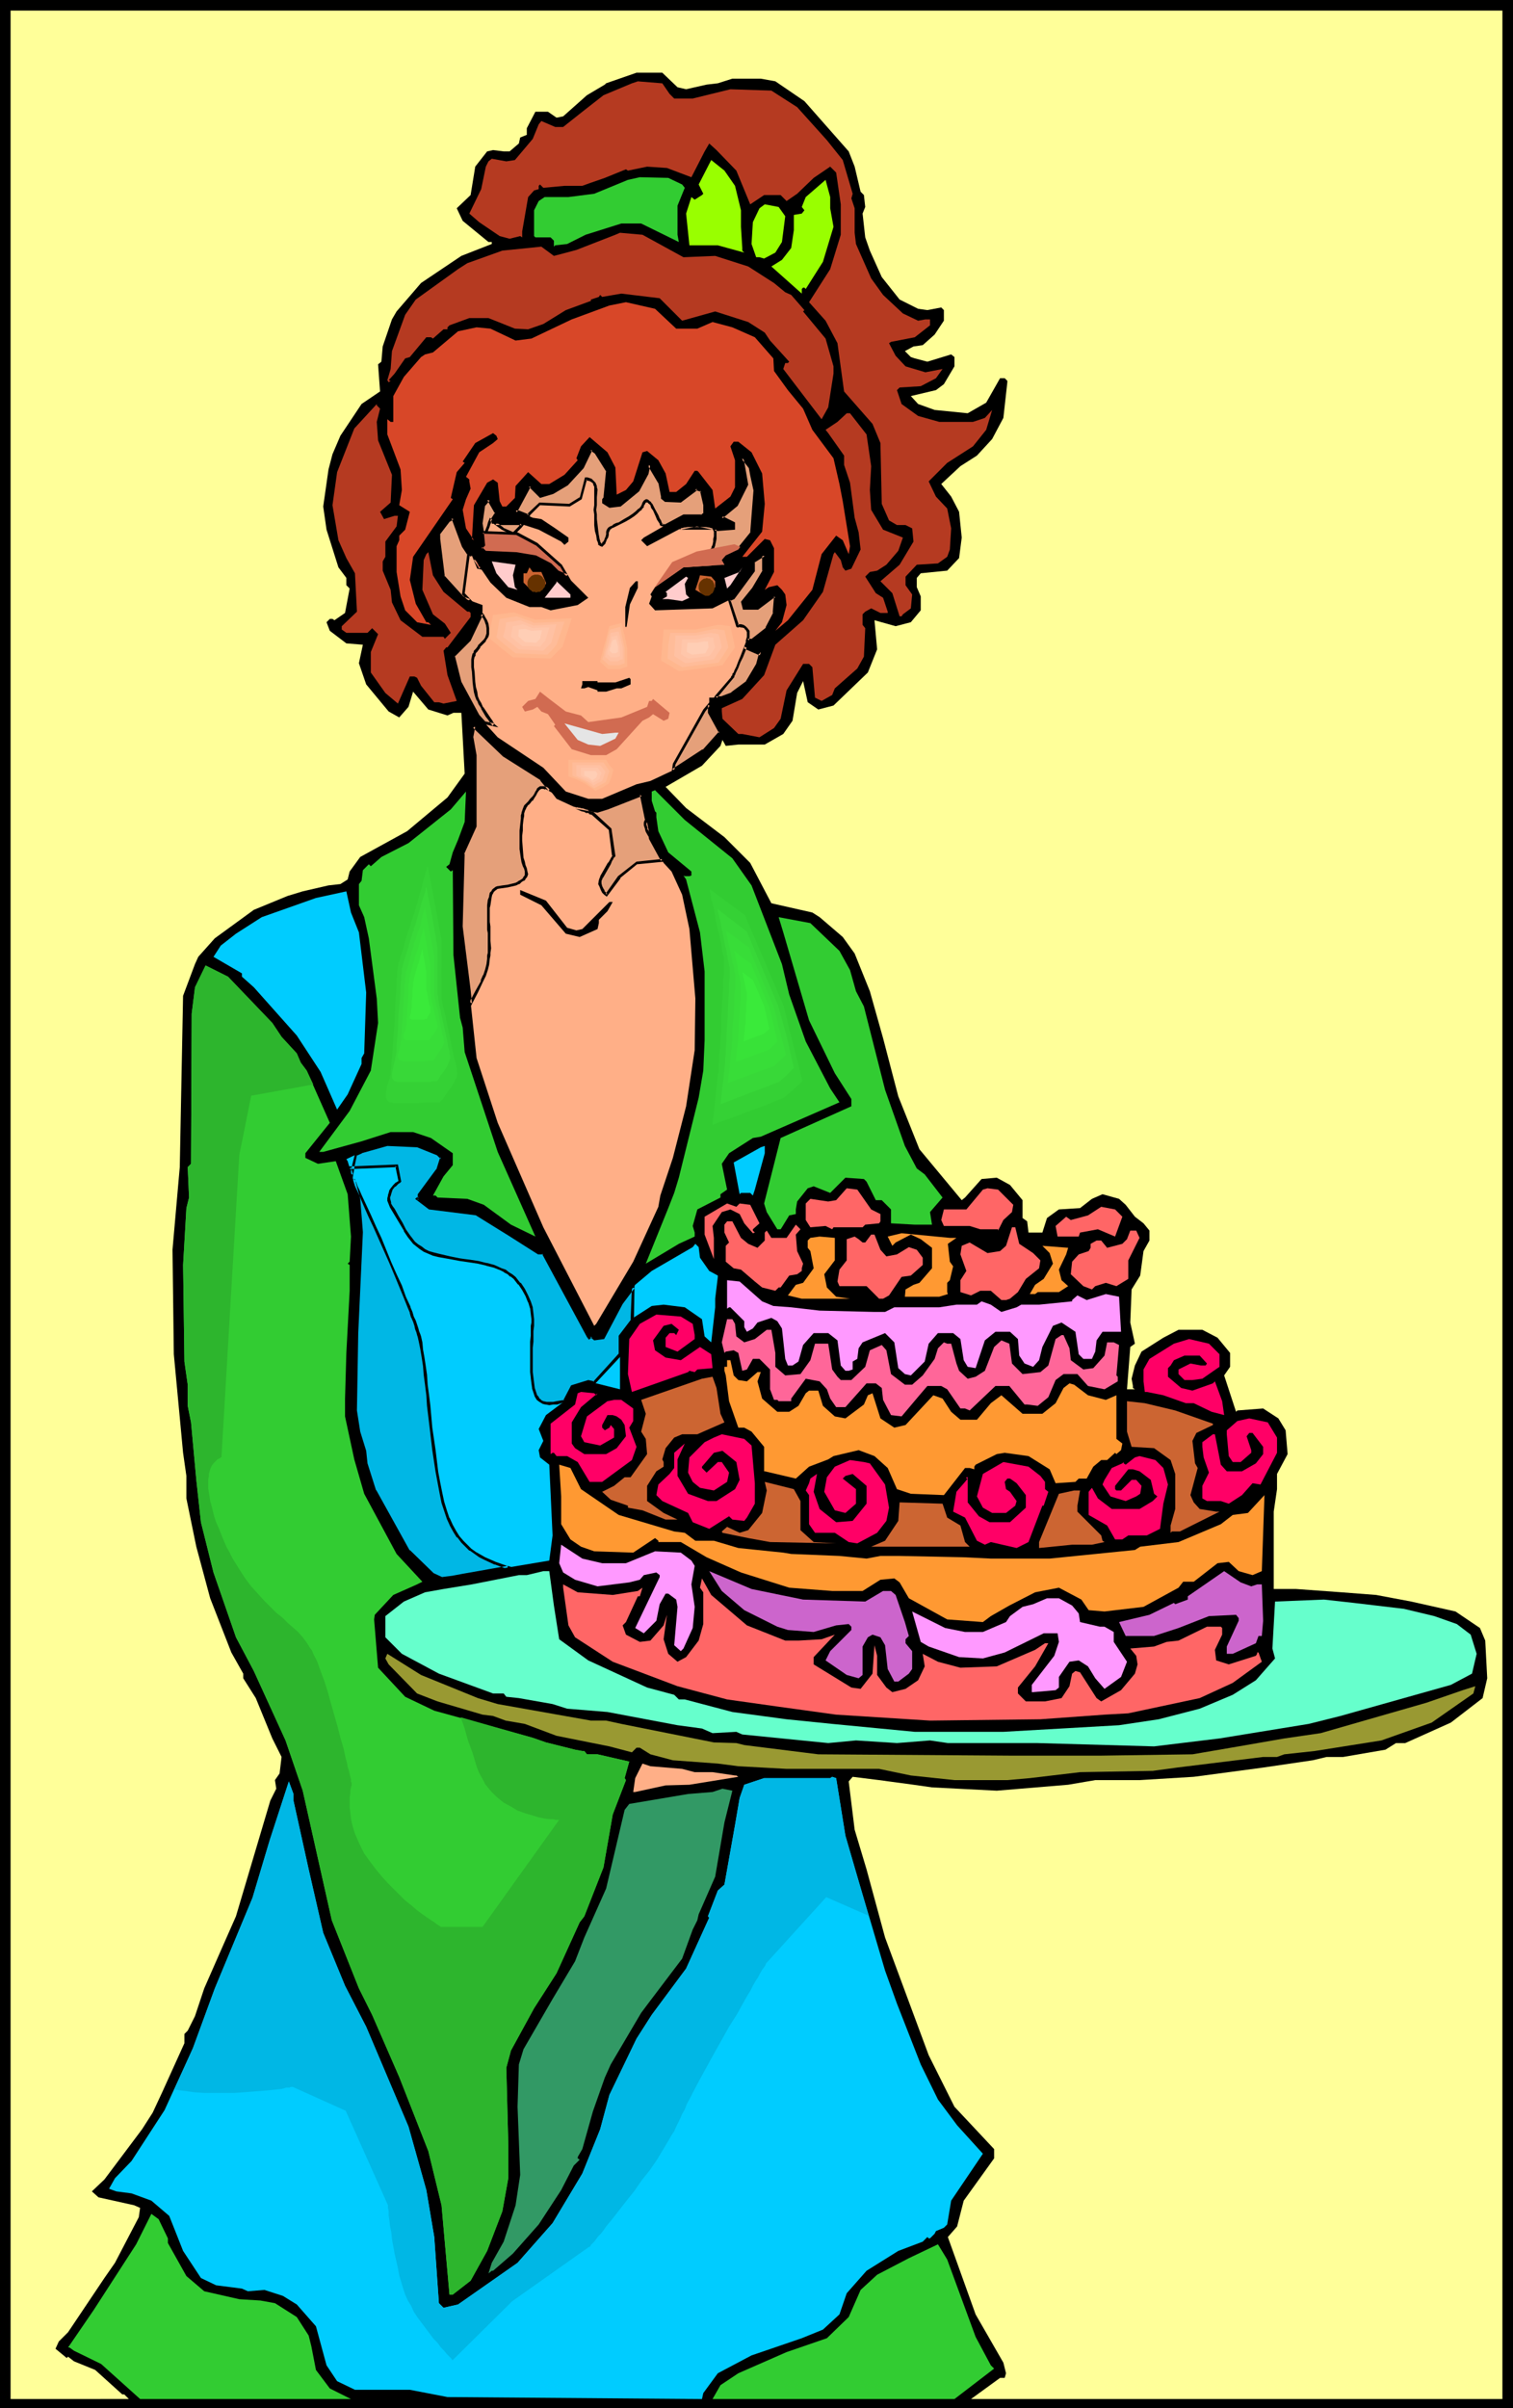 <?xml version="1.0" encoding="UTF-8" standalone="no"?>
<svg
   version="1.0"
   width="97.87mm"
   height="155.711mm"
   id="svg136"
   sodipodi:docname="Girl with Cake.wmf"
   xmlns:inkscape="http://www.inkscape.org/namespaces/inkscape"
   xmlns:sodipodi="http://sodipodi.sourceforge.net/DTD/sodipodi-0.dtd"
   xmlns="http://www.w3.org/2000/svg"
   xmlns:svg="http://www.w3.org/2000/svg">
  <rect width="100%" height="100%" fill="#333333" stroke="none"/>
  <sodipodi:namedview
     id="namedview136"
     pagecolor="#ffffff"
     bordercolor="#000000"
     borderopacity="0.25"
     inkscape:showpageshadow="2"
     inkscape:pageopacity="0.0"
     inkscape:pagecheckerboard="0"
     inkscape:deskcolor="#d1d1d1"
     inkscape:document-units="mm" />
  <defs
     id="defs1">
    <pattern
       id="WMFhbasepattern"
       patternUnits="userSpaceOnUse"
       width="6"
       height="6"
       x="0"
       y="0" />
  </defs>
  <path
     style="fill:#000000;fill-opacity:1;fill-rule:evenodd;stroke:none"
     d="M 369.901,588.515 H 0 V 0 h 369.901 z"
     id="path1" />
  <path
     style="fill:#ffff99;fill-opacity:1;fill-rule:evenodd;stroke:none"
     d="M 367.315,586.253 H 237.389 l 7.11,-5.171 h 1.131 l 0.323,-1.131 -0.646,-2.585 -6.787,-11.796 -6.787,-18.906 2.262,-2.585 1.616,-6.302 7.434,-10.342 v -2.262 l -9.696,-10.342 -6.302,-12.604 -10.666,-28.763 -4.525,-16.644 -2.909,-9.695 -1.454,-11.796 0.97,-1.131 6.464,0.808 8.403,1.131 4.525,0.646 15.837,0.808 17.453,-1.454 6.626,-1.131 h 10.827 l 13.251,-0.808 16.968,-2.262 12.12,-1.778 3.394,-0.808 h 4.04 l 10.342,-1.778 2.586,-1.616 h 2.262 l 11.15,-5.009 7.757,-5.979 1.131,-4.848 -0.485,-9.211 -1.293,-3.07 -5.979,-4.04 -10.827,-2.424 -8.565,-1.616 -8.403,-0.646 -11.15,-0.808 h -5.494 V 369.397 l 0.808,-5.494 v -3.717 l 2.586,-4.848 -0.485,-5.817 -1.778,-2.909 -3.717,-2.424 -6.302,0.485 -0.323,0.323 -2.909,-8.888 1.454,-2.101 v -3.393 l -3.07,-3.717 -3.717,-1.939 h -5.818 l -3.717,1.939 -5.333,3.393 -1.616,3.393 -0.808,3.232 0.323,1.778 v 0.485 l 0.485,0.323 h -1.939 l 0.808,-10.342 1.131,-0.808 -1.131,-5.171 0.323,-8.08 2.101,-3.393 0.808,-5.979 1.454,-2.585 v -2.424 l -1.454,-1.778 -2.101,-1.616 -2.262,-2.909 -1.616,-1.454 -4.04,-1.131 -2.586,1.131 -2.909,2.262 -5.171,0.323 -2.909,2.101 -1.131,3.555 h -3.394 l -0.323,-2.747 -1.131,-0.808 v -4.363 l -3.07,-3.717 -3.232,-1.778 -3.717,0.323 -4.04,4.525 -0.808,0.646 -10.342,-12.443 -5.171,-12.927 -3.717,-14.22 -3.232,-11.473 -3.717,-9.211 -2.909,-4.04 -5.656,-4.848 -1.778,-1.131 -10.019,-2.262 -5.171,-9.857 -6.302,-6.302 -9.373,-7.11 -5.01,-5.171 8.888,-5.171 4.525,-4.848 0.485,-1.454 0.808,1.454 3.07,-0.323 h 6.464 l 4.525,-2.585 2.262,-3.232 1.131,-6.787 1.454,-2.909 1.131,5.171 2.586,1.778 3.717,-0.97 8.403,-8.08 2.262,-5.656 -0.646,-7.11 5.171,1.454 3.717,-0.97 2.424,-2.909 v -3.393 l -0.97,-2.262 v -2.262 l 0.97,-1.131 6.464,-0.646 2.909,-3.07 0.646,-5.009 -0.646,-6.302 -1.939,-3.717 -2.424,-3.07 4.686,-4.363 4.04,-2.585 3.717,-4.04 2.747,-5.171 0.97,-8.726 v -0.323 l -0.646,-0.646 h -1.131 l -3.394,5.979 -4.525,2.585 -8.08,-0.808 -4.04,-1.454 -1.778,-1.939 6.141,-1.454 1.939,-1.454 2.586,-4.363 v -2.262 l -0.808,-0.646 -5.818,1.778 -3.07,-0.808 -0.97,-0.323 -1.454,-1.454 2.101,-1.131 2.262,-0.323 2.909,-2.585 2.262,-3.393 v -2.585 l -0.646,-0.646 -3.394,0.646 -2.262,-0.323 -4.525,-2.262 -4.363,-5.494 -2.909,-6.464 -1.131,-3.232 -0.646,-5.817 0.646,-1.616 -0.323,-2.909 -0.808,-0.808 -1.454,-6.14 -1.454,-3.717 -10.827,-12.281 -7.11,-4.848 -3.555,-0.646 h -6.949 l -3.555,1.131 -2.747,0.323 -5.01,1.131 -2.101,-0.485 -3.717,-3.555 h -6.302 l -7.434,2.585 -0.323,0.323 -4.363,2.585 -5.818,5.171 -1.616,0.323 -2.101,-1.454 h -3.07 l -2.101,4.04 v 1.616 l -1.616,0.646 -0.323,1.454 -2.262,1.939 h -1.454 l -2.586,-0.323 -1.454,0.323 -2.909,3.717 -1.131,6.948 -3.394,3.232 1.454,3.07 6.302,5.171 h 0.808 v 0.485 l -7.434,2.909 -9.858,6.625 -1.939,2.262 -4.04,4.686 -1.131,1.939 -2.262,6.625 -0.323,3.717 -0.808,0.646 0.485,6.625 -4.525,3.07 -5.171,7.756 -1.939,4.525 -0.97,3.717 -1.293,9.049 0.808,5.656 2.909,9.211 1.939,2.585 v 1.778 l 0.808,0.808 -1.131,5.979 -2.586,1.778 -0.485,-0.323 h -0.646 l -0.808,0.808 0.808,2.101 4.04,3.07 4.04,0.323 -0.97,4.525 1.778,5.171 5.494,6.625 2.586,1.454 2.262,-2.585 1.131,-3.717 3.717,4.363 4.686,1.454 1.454,-0.646 h 1.939 l 0.808,14.866 -4.202,5.817 -9.858,8.241 -11.474,6.302 -2.586,3.555 -0.485,1.939 -1.778,1.131 -2.909,0.323 -6.302,1.454 -3.717,1.131 -8.242,3.393 -9.534,6.948 -4.04,4.525 -0.808,1.778 -2.909,7.756 -0.808,41.852 -1.778,20.199 0.323,25.531 2.262,24.077 0.808,5.656 v 5.494 l 2.424,11.796 3.394,12.604 5.171,13.25 2.909,5.171 v 1.131 l 3.07,4.848 4.04,9.857 2.262,4.525 -0.485,4.04 -1.131,1.616 0.323,2.101 -1.454,2.909 -8.403,28.278 -3.07,6.948 -4.686,10.665 -2.262,6.787 -1.778,3.555 -0.808,0.808 v 2.262 l -5.494,12.119 -2.262,4.848 -2.586,4.04 -9.211,12.281 -3.07,2.909 1.616,1.454 8.726,1.939 1.454,0.646 -0.323,2.262 -5.818,11.15 -2.586,3.717 -8.888,13.25 -2.262,2.262 -0.808,1.778 2.747,2.262 0.323,-0.323 1.454,1.131 5.171,2.101 6.626,5.979 h 0.485 l 1.131,1.131 H 2.586 V 2.585 H 367.315 Z"
     id="path2" />
  <path
     style="fill:#b53a21;fill-opacity:1;fill-rule:evenodd;stroke:none"
     d="m 163.7,22.946 1.131,1.131 h 4.525 l 9.211,-2.262 10.019,0.323 6.302,4.04 7.272,8.08 3.878,4.848 2.424,8.241 -0.323,1.131 0.808,2.424 v 5.979 l 0.323,2.747 3.717,8.403 2.909,4.04 4.848,4.525 3.717,1.778 1.778,-0.323 h 1.131 v 1.454 l -3.717,2.909 -5.818,1.131 -0.485,0.323 1.616,3.07 2.424,2.585 4.848,1.454 4.202,-0.808 -1.616,2.262 -3.717,1.939 -5.171,0.323 -0.646,0.646 1.131,3.393 4.04,2.909 5.171,1.454 h 8.242 l 2.909,-0.97 1.778,-1.939 -1.454,4.848 -3.232,4.04 -6.302,4.04 -4.525,4.525 1.778,3.717 2.747,2.909 0.97,4.848 -0.323,5.171 -0.646,1.778 -2.262,1.616 -5.171,0.323 -2.747,2.909 v 2.101 l 1.616,2.262 -0.323,3.393 -1.939,1.454 -0.323,0.485 h -0.485 l -1.778,-5.656 -2.909,-2.909 4.686,-4.04 3.394,-5.656 -0.323,-3.232 -1.616,-0.808 h -2.101 l -1.939,-1.131 -1.778,-4.04 -0.323,-14.866 -1.939,-4.686 -6.949,-7.918 -1.616,-11.796 -2.909,-5.494 -4.04,-4.525 5.171,-8.08 2.586,-8.403 v -7.433 l -1.131,-7.756 -1.454,-1.454 -4.04,2.747 -4.04,3.878 -2.586,1.778 -1.454,-1.454 h -4.04 l -3.394,2.262 -3.394,-8.241 -4.848,-5.009 -1.778,-1.616 -1.131,1.939 -3.232,6.302 -5.979,-2.262 -4.848,-0.323 -4.686,0.97 -0.485,-0.323 -5.171,2.101 -3.717,1.293 -1.778,0.646 h -4.363 l -5.171,0.485 -0.808,-0.808 -0.323,0.323 v 0.808 l -1.131,0.323 -1.454,1.616 -1.454,8.403 v 1.454 l -0.485,-0.323 -2.586,0.646 -2.424,-0.646 -5.01,-3.393 -2.424,-2.101 2.909,-5.979 1.131,-5.494 0.646,-1.293 0.808,-0.646 3.555,0.646 2.101,-0.323 4.363,-5.171 1.454,-3.555 0.646,-0.808 3.394,1.454 h 1.939 l 4.686,-3.717 5.171,-4.04 6.949,-2.909 1.454,-0.485 5.979,0.485 z"
     id="path3" />
  <path
     style="fill:#99ff00;fill-opacity:1;fill-rule:evenodd;stroke:none"
     d="m 179.699,45.407 1.454,5.979 v 4.04 l 0.323,5.171 v 0.646 l 0.485,0.485 -6.464,-1.778 h -6.949 l -0.808,-7.756 1.293,-4.04 0.808,0.646 1.778,-1.131 0.323,-0.323 -1.131,-2.262 3.07,-5.979 3.232,2.585 z"
     id="path4" />
  <path
     style="fill:#32cc32;fill-opacity:1;fill-rule:evenodd;stroke:none"
     d="m 166.771,45.084 0.646,0.808 -1.778,4.363 v 7.11 l 0.323,1.778 -9.211,-4.525 h -4.848 l -8.726,2.747 -4.525,2.262 -2.909,0.323 -0.323,0.323 v -1.454 l -0.808,-0.808 h -3.717 l -0.323,-0.323 v -6.302 l 1.131,-2.262 1.454,-0.97 h 5.818 l 6.302,-0.808 8.242,-3.393 2.909,-0.646 6.949,0.162 z"
     id="path5" />
  <path
     style="fill:#99ff00;fill-opacity:1;fill-rule:evenodd;stroke:none"
     d="m 202.969,50.901 0.808,4.525 -2.586,8.564 -4.202,6.625 -0.323,-0.323 h -0.323 l -0.323,0.323 v 1.131 l -7.434,-6.625 2.586,-1.616 2.262,-2.909 0.646,-4.363 v -3.717 l 1.939,-0.323 0.646,-0.808 -0.646,-0.808 0.97,-2.424 4.848,-4.201 1.131,4.201 z"
     id="path6" />
  <path
     style="fill:#99ff00;fill-opacity:1;fill-rule:evenodd;stroke:none"
     d="m 191.98,52.84 -0.808,6.302 -1.616,2.585 -2.747,1.454 -1.131,-0.323 h -0.808 l -1.131,-3.232 0.323,-5.333 1.616,-3.393 1.293,-0.97 3.394,0.646 z"
     id="path7" />
  <path
     style="fill:#b53a21;fill-opacity:1;fill-rule:evenodd;stroke:none"
     d="m 167.094,62.859 7.757,-0.323 8.08,2.585 6.302,4.04 2.747,2.262 1.454,0.646 3.232,3.717 -0.323,0.323 5.494,6.625 1.939,6.787 v 1.778 l -1.293,8.241 -1.616,2.909 -9.373,-12.281 0.485,-1.454 h 0.646 l 0.323,-0.323 -4.686,-5.171 -1.293,-1.939 -4.04,-2.585 -8.08,-2.585 -8.08,2.262 -5.494,-5.494 -9.373,-1.131 -4.686,0.808 -0.485,-0.485 -0.323,0.485 -1.939,0.646 v 0.323 l -6.141,2.262 -5.494,3.393 -3.717,1.293 -3.232,-0.162 -6.464,-2.585 h -4.686 l -4.848,1.778 -0.485,0.485 v 0.485 h -0.97 l -2.586,2.262 -0.485,-0.323 h -1.131 l -4.04,4.848 -1.131,0.323 -2.586,3.717 -1.454,1.616 0.485,0.162 -0.485,0.323 -0.323,-0.485 0.808,-2.747 0.323,-4.363 3.232,-8.888 2.586,-3.717 10.342,-7.433 2.262,-1.454 8.565,-3.07 9.534,-0.97 3.07,2.262 5.494,-1.454 9.534,-3.717 1.131,-0.485 5.494,0.485 z"
     id="path8" />
  <path
     style="fill:#d84728;fill-opacity:1;fill-rule:evenodd;stroke:none"
     d="m 165.316,80.311 h 5.171 l 3.717,-1.616 4.848,1.293 5.494,2.424 4.525,5.171 0.162,3.07 3.394,4.686 3.717,4.525 2.262,5.171 5.171,6.948 1.454,6.302 0.808,4.201 1.778,10.988 -0.323,1.939 -1.454,-3.393 -1.616,-1.131 -3.555,4.525 -2.262,8.726 -5.979,7.433 -3.07,2.585 1.616,-2.101 1.131,-4.201 -0.323,-2.585 -0.808,-1.131 -1.131,-1.131 -2.101,0.485 -0.97,0.646 2.262,-4.363 v -5.817 l -0.97,-1.939 -1.293,-0.323 -4.363,4.363 h -1.131 l 4.848,-6.14 0.646,-6.787 -0.646,-7.433 -2.586,-5.171 -3.232,-2.585 h -1.131 l -0.808,1.131 1.131,3.393 v 6.625 l -1.131,2.262 -3.717,2.909 -0.646,-4.525 -3.394,-4.363 -0.323,-0.323 h -0.646 l -2.101,3.232 -2.424,1.939 h -1.616 l -0.97,-4.525 -1.778,-3.232 -2.747,-2.262 -1.131,0.323 -2.262,7.11 -1.778,2.101 -2.262,1.131 -0.323,-6.625 -1.939,-3.717 -4.363,-3.717 -2.101,2.262 -1.131,2.909 0.323,0.485 -3.232,3.555 -3.717,2.262 h -1.939 l -3.232,-2.909 -3.07,3.393 -0.162,2.909 -2.101,2.101 h -0.97 l -0.646,-1.293 -0.485,-4.525 -1.131,-0.808 -1.454,0.808 -3.232,5.494 -0.485,8.241 0.485,0.323 -1.939,-2.909 -0.808,-4.525 0.808,-2.585 1.131,-2.585 -0.323,-1.778 v -0.485 l -0.808,-0.646 3.232,-5.979 3.394,-2.262 1.131,-0.97 -0.323,-0.808 -0.808,-0.646 -4.363,2.424 -3.07,4.525 0.485,0.323 -1.939,2.262 -1.454,6.302 0.485,0.323 -8.242,11.958 -1.454,2.101 -0.808,5.656 1.454,5.817 2.586,4.525 h 0.485 l 0.646,0.646 -3.394,-0.646 -2.909,-2.909 -1.131,-3.393 -0.97,-5.979 v -6.302 l 0.646,-1.454 v -1.131 l 1.454,-1.454 1.131,-4.363 -2.586,-1.616 0.646,-3.717 -0.323,-5.009 -3.232,-8.564 v -3.717 l 0.323,-0.323 -0.323,0.323 0.808,0.646 h 0.646 v -6.302 l 2.586,-4.686 4.202,-4.848 0.97,-0.646 1.939,-0.485 6.141,-5.171 4.525,-0.97 3.394,0.323 6.141,2.909 3.878,-0.485 9.858,-4.686 9.211,-3.393 4.04,-0.808 7.11,1.616 z"
     id="path9" />
  <path
     style="fill:#b53a21;fill-opacity:1;fill-rule:evenodd;stroke:none"
     d="m 92.92,99.863 -0.808,3.232 0.323,4.525 3.394,8.403 -0.323,6.787 -2.586,2.262 0.97,1.778 2.586,-0.808 h 0.808 l -0.323,2.585 -2.747,3.717 v 3.717 l -0.646,1.131 v 2.262 l 1.939,4.686 0.323,3.07 2.101,4.363 5.333,4.04 h 5.171 l 0.323,0.485 1.454,-1.454 -1.454,-2.262 -2.909,-2.262 -2.586,-5.979 0.323,-7.272 0.646,-1.454 0.485,-0.485 1.131,5.656 2.586,4.04 5.818,4.848 h 0.485 l 0.323,0.323 v 0.97 l -5.656,7.433 h -0.323 l -0.646,0.808 0.97,5.979 2.262,6.302 -3.232,0.646 -1.131,-0.323 h -1.131 l -3.232,-4.04 -0.97,-1.939 -0.646,-0.323 h -1.131 l -2.909,6.625 -3.07,-2.585 -3.555,-5.009 v -5.009 l 1.778,-4.363 -1.454,-1.454 -1.131,1.131 h -5.171 l -1.131,-0.808 v -0.808 l 3.717,-3.555 -0.485,-9.372 -2.101,-3.717 -1.939,-4.363 -1.454,-8.564 1.131,-8.08 4.202,-10.665 5.494,-5.979 v 0.323 z"
     id="path10" />
  <path
     style="fill:#b53a21;fill-opacity:1;fill-rule:evenodd;stroke:none"
     d="m 211.857,106.165 1.131,7.756 -0.323,5.817 0.323,4.848 2.909,4.848 4.848,1.939 -1.131,3.232 -2.909,3.393 -2.262,1.454 -1.778,0.323 -1.131,1.131 2.586,4.04 1.778,1.131 1.131,3.393 v 0.323 h -1.778 l -2.262,-1.131 -1.454,0.808 -0.646,0.646 v 2.585 l 0.646,0.808 -0.323,6.948 -1.616,2.909 -5.494,4.848 -0.646,1.616 -2.586,1.454 -1.616,-0.808 -0.646,-7.433 -0.808,-0.808 h -1.454 l -4.04,6.464 -1.454,6.948 -1.616,2.262 -3.555,2.262 -4.202,-0.808 h -0.97 l -3.878,-3.717 -0.162,-1.778 v -0.808 l 5.01,-2.262 5.333,-5.817 2.747,-7.433 6.787,-5.979 4.848,-6.948 2.586,-9.211 0.323,-0.485 1.454,1.939 0.485,1.778 0.646,0.808 1.454,-0.485 2.262,-4.686 -0.485,-4.201 -0.97,-3.555 -1.131,-8.564 -1.454,-4.363 v -2.262 l -3.878,-5.494 -0.646,-0.808 2.909,-1.939 2.262,-2.101 h 0.808 z"
     id="path11" />
  <path
     style="fill:#ffaf87;fill-opacity:1;fill-rule:evenodd;stroke:none"
     d="m 148.51,115.053 -0.646,6.625 -0.323,0.323 v 0.808 l 1.454,0.97 2.586,-0.323 4.363,-3.717 2.262,-4.04 0.485,-2.101 2.586,4.363 0.646,3.393 v 0.323 l 0.808,0.808 h 3.717 l 3.555,-2.747 v -0.323 l 1.616,0.323 0.646,3.717 v 1.939 l -0.646,0.646 h -4.525 l -4.363,2.262 -5.333,3.07 -0.646,0.646 1.454,1.454 8.242,-4.363 4.04,-0.808 5.01,1.131 3.878,-0.323 v -1.131 l -2.747,-1.454 h -0.162 l 3.555,-3.07 2.586,-5.171 -1.131,-6.302 1.939,2.262 0.323,1.778 0.808,3.717 -0.808,10.342 -3.232,4.201 -3.07,1.454 -0.97,1.131 0.646,1.131 -10.019,0.646 -6.949,4.848 -1.131,1.778 0.323,0.485 -0.646,1.778 1.454,1.616 14.059,-0.485 5.171,-2.585 4.686,-6.625 v -2.262 l 2.747,-1.454 v 3.717 l -2.747,4.363 -2.586,3.393 0.485,1.454 h 3.232 l 3.878,-2.909 h 0.485 l -0.323,4.04 -1.778,3.717 -3.717,2.909 h -1.131 l -0.323,0.808 v 0.97 l 3.394,1.616 0.323,-0.485 -0.808,2.909 -2.586,4.525 -3.555,2.585 -2.586,1.131 h -3.07 v 3.717 l 2.747,4.848 -4.202,4.363 -7.434,4.848 -5.494,2.585 -3.394,0.808 -8.403,3.555 h -3.394 l -5.494,-1.778 -5.494,-5.817 -11.15,-7.433 -4.848,-5.333 -4.363,-8.08 -1.616,-6.625 3.878,-3.717 3.232,-6.948 v -1.616 l -4.848,-1.778 -4.686,-5.171 -1.131,-9.211 v -1.131 l 2.586,-3.393 0.808,-0.646 2.424,6.948 1.939,2.585 0.323,-0.323 4.525,6.625 3.878,3.717 5.656,2.262 h 2.909 l 2.262,0.808 6.626,-1.293 2.586,-1.778 -5.494,-5.494 -1.939,-0.808 -1.778,-1.778 -3.717,-1.939 -4.848,-0.646 -7.272,-0.485 -1.131,-0.97 0.646,-0.808 -0.646,-5.171 0.646,-4.525 1.131,-1.454 1.939,3.393 -1.131,1.778 v 0.808 h 6.949 l 4.525,1.454 5.494,2.909 0.808,0.808 0.97,-0.808 v -0.97 l -3.232,-2.262 -3.394,-2.262 -2.101,-0.323 -3.394,-1.454 h -0.808 l 3.394,-6.302 2.586,2.585 3.07,-0.808 3.555,-2.262 3.717,-4.04 2.101,-4.363 1.293,0.646 z"
     id="path12" />
  <path
     style="fill:#ffcccc;fill-opacity:1;fill-rule:evenodd;stroke:none"
     d="m 125.401,140.584 0.485,2.909 0.646,0.646 -2.262,-0.646 -2.909,-3.393 -1.131,-2.909 5.818,0.808 z"
     id="path13" />
  <path
     style="fill:#cc6532;fill-opacity:1;fill-rule:evenodd;stroke:none"
     d="m 132.35,139.776 1.131,2.585 v 0.323 l -1.454,1.454 h -1.454 l -0.323,0.485 -2.262,-2.262 v -2.262 h 0.808 l 0.646,-1.454 0.808,1.131 z"
     id="path14" />
  <path
     style="fill:#ffcccc;fill-opacity:1;fill-rule:evenodd;stroke:none"
     d="m 177.759,143.816 -0.646,-2.585 3.717,-1.454 0.646,-1.131 -2.909,4.363 z"
     id="path15" />
  <path
     style="fill:#000000;fill-opacity:1;fill-rule:evenodd;stroke:none"
     d="m 155.943,143.655 -1.939,4.04 -0.808,5.494 h -0.323 v -4.848 l 1.131,-4.686 1.454,-1.616 h 0.485 z"
     id="path16" />
  <path
     style="fill:#cc6532;fill-opacity:1;fill-rule:evenodd;stroke:none"
     d="m 174.851,142.039 v 1.454 l -2.909,1.778 -1.939,-1.131 0.808,-2.424 0.323,-1.131 2.747,0.323 z"
     id="path17" />
  <path
     style="fill:#ffcccc;fill-opacity:1;fill-rule:evenodd;stroke:none"
     d="m 167.417,142.685 0.323,2.585 0.808,0.808 -1.778,0.808 -3.394,-0.485 h -1.454 l 1.131,-0.646 v -0.808 l -0.323,-0.323 5.01,-3.717 0.485,0.323 z"
     id="path18" />
  <path
     style="fill:#ffcccc;fill-opacity:1;fill-rule:evenodd;stroke:none"
     d="m 139.46,146.078 h -6.302 l 2.909,-3.717 v -0.323 l 3.394,3.232 z"
     id="path19" />
  <path
     style="fill:#000000;fill-opacity:1;fill-rule:evenodd;stroke:none"
     d="m 154.166,167.247 -2.262,0.97 h -1.131 l -2.586,0.808 h -2.101 v -0.323 l -2.262,-0.808 -0.97,0.323 h -0.808 l 0.323,-0.97 v -0.808 h 3.717 v 0.323 h 4.363 l 3.394,-1.131 0.323,0.323 z"
     id="path20" />
  <path
     style="fill:#d16b51;fill-opacity:1;fill-rule:evenodd;stroke:none"
     d="m 138.329,173.872 3.717,0.97 1.778,1.616 8.08,-1.131 6.302,-2.585 0.485,-1.454 h 0.646 l 0.323,-0.485 4.04,3.393 -0.323,1.454 -1.131,0.485 -2.586,-1.616 -0.97,0.808 -1.616,0.808 -6.302,6.948 -2.586,1.454 h -3.717 l -4.686,-1.454 -4.363,-5.656 0.323,-0.323 -1.778,-2.585 -1.616,-0.646 -0.97,-1.131 -1.131,0.646 -1.939,0.485 -0.646,-1.131 1.454,-1.454 1.778,-0.485 1.131,-1.778 2.262,1.778 z"
     id="path21" />
  <path
     style="fill:#e5e5e5;fill-opacity:1;fill-rule:evenodd;stroke:none"
     d="m 150.449,179.043 h 0.808 l -0.808,1.454 -3.717,1.778 -2.909,-0.323 -2.586,-1.131 -3.232,-4.04 9.211,2.585 z"
     id="path22" />
  <path
     style="fill:#ffaf87;fill-opacity:1;fill-rule:evenodd;stroke:none"
     d="m 132.35,190.354 3.717,4.848 4.202,1.939 5.818,1.131 2.424,-0.808 8.242,-3.232 2.262,10.665 3.232,5.979 1.939,2.101 2.586,5.656 1.778,8.403 1.454,16.967 -0.162,12.604 -2.101,13.735 -3.232,12.604 -3.07,9.211 -0.485,2.747 -6.141,13.412 -9.05,15.19 -0.485,0.485 -12.443,-24.077 -11.15,-25.531 -5.171,-15.836 -1.778,-16.644 -1.939,-15.513 0.323,-17.775 3.07,-6.625 v -17.452 l -0.808,-4.363 0.485,-2.747 7.272,7.11 z"
     id="path23" />
  <path
     style="fill:#32cc32;fill-opacity:1;fill-rule:evenodd;stroke:none"
     d="m 179.052,209.745 4.686,6.625 7.434,19.229 1.778,7.433 4.04,11.473 5.979,11.473 2.262,3.393 -19.23,8.403 -1.939,0.323 -5.818,3.717 -1.778,2.585 1.293,6.302 -1.616,1.131 v 0.808 l -5.656,2.909 -1.131,4.04 0.485,1.616 v 0.97 l -3.878,1.778 -8.08,4.848 5.494,-13.574 1.454,-3.717 1.131,-3.717 4.848,-19.553 1.131,-6.625 0.323,-7.433 v -16.805 l -1.131,-9.534 -3.394,-12.927 -0.646,-0.97 0.323,0.162 h 1.131 l 0.485,-0.162 v -0.97 l -5.656,-4.686 -2.424,-5.171 -0.485,-3.393 v -1.131 l -0.323,-0.323 -0.808,-2.585 v -2.262 l 0.808,-0.323 7.272,7.272 z"
     id="path24" />
  <path
     style="fill:#32cc32;fill-opacity:1;fill-rule:evenodd;stroke:none"
     d="m 111.988,205.221 -1.293,3.07 -0.808,2.909 -0.808,0.646 1.131,1.131 0.485,-0.323 0.162,20.684 1.616,15.351 0.646,2.424 0.485,5.979 8.08,24.4 9.211,20.684 -5.979,-2.909 -6.626,-4.848 -4.04,-1.454 -7.272,-0.323 -0.485,-0.485 h -0.646 l 2.586,-4.686 2.262,-2.747 v -2.909 l -5.333,-3.717 -4.363,-1.454 h -5.494 l -7.11,2.262 -9.373,2.585 h -0.97 l 7.434,-10.019 5.171,-9.857 1.778,-11.635 -0.323,-5.979 -1.939,-14.705 -1.131,-5.171 -1.293,-2.909 v -5.171 l 0.646,-0.808 0.323,-2.585 1.454,-1.454 0.485,0.485 2.586,-2.262 6.626,-3.393 10.342,-8.241 3.717,-4.363 -0.323,7.433 z"
     id="path25" />
  <path
     style="fill:#000000;fill-opacity:1;fill-rule:evenodd;stroke:none"
     d="m 138.652,226.712 2.262,0.646 1.454,-0.323 6.626,-6.625 h 0.808 l -1.293,2.262 -2.101,2.101 v 0.808 l -0.323,1.454 -4.363,1.939 -3.394,-0.808 -5.979,-6.948 -5.171,-2.585 v -1.131 l 6.302,2.585 z"
     id="path26" />
  <path
     style="fill:#00ccff;fill-opacity:1;fill-rule:evenodd;stroke:none"
     d="m 87.748,227.843 1.778,14.705 -0.485,14.866 -0.646,1.131 v 1.454 l -3.394,7.433 -2.586,3.717 -4.04,-9.211 -5.818,-8.888 -10.504,-11.796 -2.909,-2.585 v -0.808 l -6.949,-4.04 1.778,-2.747 3.717,-2.909 6.302,-4.04 13.251,-4.686 7.434,-1.616 1.131,5.171 z"
     id="path27" />
  <path
     style="fill:#32cc32;fill-opacity:1;fill-rule:evenodd;stroke:none"
     d="m 205.231,232.368 2.586,4.686 1.454,5.171 1.939,3.717 5.171,20.36 4.848,13.735 2.909,5.494 1.939,1.454 4.363,5.656 -3.07,3.555 0.485,3.07 h -4.202 l -5.818,-0.323 v -3.393 l -2.262,-2.262 h -1.454 l -2.262,-4.525 -0.646,-0.646 -4.525,-0.323 -3.717,3.717 -4.04,-1.616 -1.454,0.485 -2.586,3.232 -0.323,1.939 v 1.131 l -1.616,0.323 -1.778,2.909 -0.323,0.485 h -0.808 l -2.586,-4.201 -0.646,-2.101 4.04,-15.998 17.291,-7.756 v -1.778 l -4.04,-6.302 -6.302,-12.927 -6.302,-21.492 -1.131,-3.717 7.757,1.454 z"
     id="path28" />
  <path
     style="fill:#32cc32;fill-opacity:1;fill-rule:evenodd;stroke:none"
     d="m 66.579,249.981 2.262,3.393 3.717,4.04 0.97,2.262 1.454,1.939 5.656,12.766 -5.979,7.433 v 1.131 l 3.07,1.454 4.363,-0.646 2.909,8.08 0.808,10.342 -0.323,6.14 -0.485,0.485 0.485,0.323 v 6.302 l -0.808,15.19 -0.323,11.15 v 4.363 l 2.262,10.503 2.424,8.403 7.918,14.705 6.302,6.787 -1.293,0.646 -5.818,2.585 -4.525,4.848 -0.162,1.131 0.97,11.796 6.626,7.11 7.11,3.393 24.078,6.625 3.232,1.131 7.11,1.778 1.778,0.323 h 0.485 l 0.646,0.808 h 2.586 l 7.757,1.778 -1.131,4.04 0.323,0.485 -3.232,8.403 -2.262,12.927 -4.686,11.958 -1.131,1.454 -5.656,12.443 -5.494,8.564 -5.656,10.342 -1.131,4.201 0.485,18.745 v 8.241 l -1.454,8.08 -3.717,9.695 -4.04,7.272 -4.363,3.393 h -0.808 l -1.939,-21.815 -3.232,-13.25 -7.11,-18.098 -6.626,-15.19 -3.232,-6.464 -6.626,-16.644 -7.11,-31.672 -4.202,-12.281 -7.757,-16.967 -4.363,-8.241 -5.494,-15.836 -3.07,-12.281 -1.131,-10.342 -1.293,-14.058 -0.808,-4.04 v -5.171 l -0.808,-5.656 -0.323,-23.592 0.808,-13.897 0.646,-2.585 -0.323,-7.433 0.808,-0.808 0.162,-36.681 0.808,-6.464 2.586,-5.333 5.494,2.747 z"
     id="path29" />
  <path
     style="fill:#00ccff;fill-opacity:1;fill-rule:evenodd;stroke:none"
     d="m 106.979,281.815 0.97,1.131 -0.97,3.07 -4.525,5.817 v 0.808 l -0.485,0.323 3.07,2.262 11.474,1.454 8.08,5.009 7.11,4.525 h 1.131 l 10.989,20.36 0.323,0.323 0.323,-0.323 0.808,0.646 2.262,-0.323 4.363,-8.403 3.394,-4.525 4.04,-3.393 10.019,-5.817 0.646,-0.808 0.808,0.808 0.323,2.585 2.262,3.232 2.101,1.131 v 0.323 l -0.646,5.333 v 2.101 l -0.97,8.564 -1.616,-1.454 -0.646,-4.201 -4.202,-2.909 -5.171,-0.646 -2.909,0.323 -4.525,2.909 -3.232,4.525 v 12.927 l -7.757,-1.939 -4.04,1.131 -1.778,3.717 -4.525,3.393 -1.778,3.393 1.131,2.909 -1.131,2.262 0.323,1.778 2.262,1.778 0.808,17.29 -0.808,6.14 -21.17,3.555 -2.424,0.485 -2.747,0.323 -2.101,-1.131 -5.979,-5.494 -8.242,-14.866 -2.101,-6.625 -0.485,-3.07 -1.293,-4.686 -0.97,-5.171 0.485,-18.906 1.131,-24.562 -0.646,-8.241 -2.747,-9.211 -0.323,-0.485 3.717,-1.778 6.302,-1.778 7.272,0.323 z"
     id="path30" />
  <path
     style="fill:#00ccff;fill-opacity:1;fill-rule:evenodd;stroke:none"
     d="m 184.547,290.702 -0.485,1.454 -0.646,-0.646 h -2.262 l -0.323,0.323 -1.454,-7.756 6.626,-3.717 0.97,-0.323 v 1.778 z"
     id="path31" />
  <path
     style="fill:#ff6666;fill-opacity:1;fill-rule:evenodd;stroke:none"
     d="m 212.988,295.55 2.262,1.131 v 1.778 l -0.323,0.485 -3.394,0.323 -0.646,0.646 h -7.11 l -0.323,0.485 -1.616,-0.808 -3.717,0.323 -1.131,-1.778 v -4.04 l 1.131,-1.131 4.363,0.646 1.939,-0.323 2.586,-2.909 2.586,0.323 z"
     id="path32" />
  <path
     style="fill:#ff6666;fill-opacity:1;fill-rule:evenodd;stroke:none"
     d="m 247.732,294.419 -0.323,1.778 -2.101,1.939 -1.293,2.585 v -0.323 h -4.363 l -2.586,-0.808 h -6.302 l -0.646,-1.454 0.646,-2.585 h 5.494 l 4.04,-4.848 1.131,-0.323 2.586,0.323 z"
     id="path33" />
  <path
     style="fill:#ff6666;fill-opacity:1;fill-rule:evenodd;stroke:none"
     d="m 180.83,294.096 2.586,0.323 2.262,4.525 -1.616,1.454 v 0.323 l 0.485,0.485 -0.485,0.162 -2.101,-2.424 -1.131,-2.262 -2.262,-1.131 -2.101,0.646 -2.262,3.393 0.323,2.909 v 5.171 l -2.262,-5.979 v -4.363 l 5.494,-3.232 2.262,0.808 z"
     id="path34" />
  <path
     style="fill:#ff6666;fill-opacity:1;fill-rule:evenodd;stroke:none"
     d="m 274.396,297.328 -1.778,4.848 -4.202,-1.778 -4.363,0.808 -0.323,0.97 h -5.171 l -0.485,-2.585 2.586,-2.262 1.131,0.808 4.202,-1.131 3.232,-2.101 3.394,0.646 z"
     id="path35" />
  <path
     style="fill:#ff6666;fill-opacity:1;fill-rule:evenodd;stroke:none"
     d="m 181.153,302.499 1.778,1.454 2.262,0.97 1.778,-1.778 v -1.939 l 0.485,-0.485 1.131,1.778 h 3.717 l 2.262,-3.232 1.131,1.131 -1.131,1.293 0.323,4.04 1.454,3.07 -0.323,1.131 v 0.646 l -1.131,0.808 -1.939,0.323 -2.101,2.909 h -0.485 l -0.808,0.808 -3.232,-0.808 -1.778,-1.454 -3.394,-2.909 -1.778,-0.323 -1.939,-1.616 v -3.878 l 0.808,-0.808 -1.131,-2.424 v -1.939 l 0.646,-0.808 h 1.293 z"
     id="path36" />
  <path
     style="fill:#ff6666;fill-opacity:1;fill-rule:evenodd;stroke:none"
     d="m 249.186,303.953 3.394,2.262 1.778,1.778 -0.323,1.939 -3.232,2.585 -1.939,3.232 -1.939,1.616 -0.97,0.323 h -1.131 l -2.586,-2.262 h -2.586 l -2.262,1.131 -2.586,-0.808 v -2.909 l 1.454,-2.262 -1.454,-4.04 0.323,-2.101 1.939,-0.808 4.363,2.585 3.07,-0.485 1.454,-1.293 1.454,-4.525 h 0.808 z"
     id="path37" />
  <path
     style="fill:#ff6666;fill-opacity:1;fill-rule:evenodd;stroke:none"
     d="m 278.597,302.499 -2.747,5.494 v 4.525 l -2.909,1.778 -2.586,-0.808 -2.586,0.808 -0.808,0.808 -2.101,-0.808 -3.07,-2.909 0.323,-3.07 1.616,-1.778 2.424,-0.808 0.485,-0.808 v -0.97 l 1.454,-0.808 h 1.131 l 1.454,1.778 3.717,-0.97 1.131,-1.131 0.808,-2.101 h 1.454 z"
     id="path38" />
  <path
     style="fill:#ff9932;fill-opacity:1;fill-rule:evenodd;stroke:none"
     d="m 233.834,302.499 -2.101,1.454 0.485,4.363 0.808,1.131 -0.808,3.393 -0.646,0.646 v 2.262 l 0.162,0.485 -2.101,0.646 h -8.403 l 0.162,-1.778 1.939,-1.131 1.454,-0.485 3.07,-3.555 v -5.009 l -2.747,-2.101 -2.424,-1.131 -3.717,1.939 -0.808,0.808 -1.131,-2.262 3.394,-0.808 11.797,1.131 z"
     id="path39" />
  <path
     style="fill:#ff6666;fill-opacity:1;fill-rule:evenodd;stroke:none"
     d="m 215.25,305.407 1.454,1.616 2.586,-0.485 2.909,-1.778 1.939,0.646 1.454,1.939 v 1.778 l -2.909,2.585 -2.262,0.323 -3.07,4.525 -1.454,0.808 h -0.97 l -3.07,-3.07 h -6.626 l -0.485,-1.131 0.485,-2.909 1.778,-2.262 v -5.171 l 1.939,-0.646 0.97,0.646 0.97,0.808 h 0.646 l 1.454,-1.939 h 0.808 z"
     id="path40" />
  <path
     style="fill:#ff9932;fill-opacity:1;fill-rule:evenodd;stroke:none"
     d="m 204.1,307.993 -2.586,3.393 0.646,3.232 2.262,2.262 3.394,0.485 h 1.454 -13.251 l -3.394,-0.808 1.939,-2.585 1.778,-0.485 2.586,-3.555 -0.808,-4.201 -0.646,-0.808 v -1.778 l 0.646,-0.646 2.262,-0.323 3.717,0.323 z"
     id="path41" />
  <path
     style="fill:#ff9932;fill-opacity:1;fill-rule:evenodd;stroke:none"
     d="m 260.66,306.538 -1.778,3.717 0.646,2.585 1.616,1.454 -2.262,1.454 h -5.171 l -0.646,0.485 h -1.293 l 1.293,-2.262 2.101,-1.454 2.262,-3.717 -0.808,-2.585 -1.778,-1.778 6.302,0.485 z"
     id="path42" />
  <path
     style="fill:#ff99ff;fill-opacity:1;fill-rule:evenodd;stroke:none"
     d="m 186.324,318.011 2.747,1.131 4.363,0.323 6.949,0.808 13.413,0.323 h 2.586 l 2.262,-1.131 h 10.989 l 4.202,-0.646 h 5.01 l 1.131,-0.808 2.262,0.808 2.586,1.778 3.717,-1.131 1.131,-0.646 h 4.363 l 8.08,-0.808 v -0.323 l 1.293,-1.131 2.262,1.131 4.686,-1.454 3.232,0.646 0.485,8.564 h -4.525 l -1.454,2.101 -0.323,2.747 -0.808,1.778 h -2.101 l -1.131,-1.131 -0.808,-5.494 -3.394,-2.262 -2.101,0.808 -2.586,5.171 -0.808,3.232 -1.454,1.616 -2.101,-0.808 -1.293,-1.939 -0.323,-4.04 -1.939,-1.778 h -3.555 l -2.586,2.101 -2.262,6.787 -1.939,-0.323 -0.97,-1.616 -0.808,-5.171 -1.778,-1.454 h -3.717 l -2.262,2.585 -0.97,4.363 -3.394,3.393 -1.454,-0.323 -1.616,-1.454 -0.97,-6.302 -2.262,-2.262 -5.494,2.262 -0.97,1.454 -0.323,2.585 -1.131,0.646 v 1.939 l -0.97,0.323 h -0.808 l -1.131,-1.293 -0.808,-6.14 -2.262,-1.778 h -3.555 l -2.586,2.909 -1.131,4.04 -1.454,0.97 h -1.131 l -0.646,-1.616 -0.808,-7.433 -1.131,-1.778 -1.454,-0.808 -3.394,1.131 -1.131,1.454 -1.454,0.808 -0.646,-1.131 v -1.454 l -3.394,-3.393 h -0.323 l -0.485,0.323 v -6.948 l 3.07,0.323 z"
     id="path43" />
  <path
     style="fill:#ffffff;fill-opacity:1;fill-rule:evenodd;stroke:none"
     d="m 209.918,316.88 1.616,0.485 z"
     id="path44" />
  <path
     style="fill:#ff0066;fill-opacity:1;fill-rule:evenodd;stroke:none"
     d="m 169.356,323.505 0.485,2.747 v 0.97 l -4.202,3.07 -2.909,-1.131 v -2.262 l 0.97,-1.131 h 1.131 l 0.485,0.485 0.646,-1.293 -1.778,-1.454 -1.939,0.485 -2.586,3.555 0.485,2.424 2.586,1.778 3.717,0.646 4.686,-3.232 2.747,1.778 0.323,3.393 -3.717,0.323 -0.646,0.646 -1.293,-0.323 -0.323,0.323 -13.736,4.848 -0.97,-4.363 0.323,-8.564 2.586,-3.717 4.04,-2.262 5.979,0.485 z"
     id="path45" />
  <path
     style="fill:#ff6699;fill-opacity:1;fill-rule:evenodd;stroke:none"
     d="m 179.699,323.505 0.323,3.07 1.939,1.454 2.586,-0.808 2.909,-2.262 h 1.131 l 0.97,5.656 v 3.393 l 2.424,2.101 3.717,-0.323 2.424,-3.393 1.131,-4.04 h 3.232 l 0.97,6.302 1.293,1.778 0.808,0.808 h 2.586 l 3.394,-3.232 1.131,-4.04 2.909,-1.293 1.131,1.293 1.131,5.817 3.394,2.585 h 1.778 l 2.586,-2.262 2.909,-4.04 0.808,-2.585 1.454,-1.454 0.808,0.323 h 0.97 l 1.293,4.848 0.646,1.778 2.101,1.939 1.939,-0.485 2.262,-1.454 2.262,-5.817 1.778,-1.616 1.939,0.808 0.646,4.848 2.586,2.585 4.363,-0.485 1.939,-1.616 1.778,-6.464 1.454,-0.97 h 0.485 l 1.454,3.232 0.323,2.909 3.07,2.262 2.424,-0.323 2.747,-3.07 0.646,-3.232 h 1.616 l 1.293,0.646 -0.646,7.433 0.323,0.323 v 1.131 l -3.232,1.939 -4.04,-0.808 -2.586,-2.909 h -3.394 l -1.939,1.454 -1.778,4.201 -2.586,2.101 -2.586,-0.323 h -0.646 l -3.717,-4.525 h -3.394 l -6.302,5.979 -1.131,-0.485 h -1.131 l -3.232,-4.686 -1.454,-0.808 h -3.394 l -1.939,2.262 -4.363,5.171 -2.586,-0.323 -1.939,-3.717 -0.323,-2.909 -1.454,-1.131 h -2.262 l -5.171,5.817 h -2.262 l -1.454,-2.101 -0.808,-2.262 -1.778,-1.939 -3.394,-0.646 -3.555,4.848 v 0.646 h -3.07 l -0.323,-0.323 h -0.808 l -0.97,-2.585 v -4.848 l -2.586,-2.585 h -1.616 l -1.454,2.585 -1.131,0.323 -0.97,-4.363 -1.131,-0.646 -1.939,0.323 -0.323,0.323 -0.646,-2.585 1.293,-5.656 h 1.293 z"
     id="path46" />
  <path
     style="fill:#ff0066;fill-opacity:1;fill-rule:evenodd;stroke:none"
     d="m 298.151,330.939 v 3.07 l -0.485,0.323 -3.717,2.585 -2.424,0.323 h -1.939 l -1.131,-1.131 -0.323,-0.323 v -1.131 l 2.909,-1.454 2.586,0.485 h 1.131 l 0.323,-0.485 -1.778,-1.939 h -3.717 l -2.586,1.131 -0.808,1.293 -0.646,0.646 v 2.101 l 3.232,2.747 2.747,0.646 5.01,-1.778 0.485,-0.485 1.778,4.848 0.485,3.393 -3.07,-0.808 -4.363,-2.101 h -1.939 l -5.494,-1.939 -4.04,-0.808 h -0.485 l -0.323,-2.585 v -2.909 l 1.454,-2.585 5.979,-3.717 3.717,-1.131 4.848,1.131 z"
     id="path47" />
  <path
     style="fill:#ff9932;fill-opacity:1;fill-rule:evenodd;stroke:none"
     d="m 179.375,336.11 1.131,1.131 2.101,0.323 2.586,-2.262 h 0.808 l -0.808,2.262 1.131,4.201 3.717,3.232 h 2.909 l 2.262,-1.454 1.778,-3.07 0.808,-0.646 h 2.262 l 1.131,3.717 2.909,2.585 2.586,0.485 4.525,-3.393 0.97,-2.262 1.131,-0.485 1.939,6.14 3.394,2.262 2.747,-0.646 6.787,-7.272 2.262,0.808 2.101,3.232 2.262,1.939 h 4.04 l 3.394,-4.04 2.586,-1.939 5.171,4.525 h 4.848 l 3.232,-2.585 1.939,-3.717 1.454,-1.131 1.131,0.323 3.394,2.585 4.363,1.131 2.586,-1.131 v 10.665 l 1.454,1.131 -0.323,1.616 -1.131,0.97 -0.323,-0.323 -1.939,1.778 h -1.454 l -1.939,1.616 -1.616,2.909 h -1.939 l -0.808,0.808 -4.848,0.323 -1.454,-3.393 -5.171,-3.232 -5.818,-0.808 -1.939,0.323 -5.171,2.585 -0.323,0.485 v 0.646 l -1.131,-0.323 h -1.131 l -5.171,6.625 -8.08,-0.323 -3.394,-1.131 -2.262,-5.171 -3.232,-2.909 -3.878,-1.454 -6.141,1.454 -1.293,0.808 -4.686,1.778 -3.232,2.909 -7.595,-1.778 h -0.162 v -5.979 l -3.07,-3.717 -1.778,-0.97 h -1.454 l -2.262,-6.464 -0.808,-6.302 -0.323,-1.131 v -0.97 h 0.646 v -1.616 h 0.808 z"
     id="path48" />
  <path
     style="fill:#cc6532;fill-opacity:1;fill-rule:evenodd;stroke:none"
     d="m 176.143,345.482 0.97,2.101 -5.171,2.262 -1.454,0.646 h -3.717 l -1.939,0.808 -2.101,2.585 -0.808,2.747 0.323,0.646 v 1.131 l -1.778,1.131 -2.262,3.555 v 3.717 l 4.04,2.909 3.394,1.616 h 0.323 -3.232 l -5.656,-2.262 -3.555,-0.646 v -0.485 l -4.202,-1.454 -2.101,-1.939 2.909,-1.454 2.586,-2.101 h 1.454 l 4.04,-5.656 -0.323,-3.717 -1.131,-1.778 1.131,-4.363 -1.131,-3.393 14.867,-5.171 2.586,-0.485 0.97,2.747 z"
     id="path49" />
  <path
     style="fill:#ff0066;fill-opacity:1;fill-rule:evenodd;stroke:none"
     d="m 145.763,340.957 0.323,-0.485 -4.04,3.393 -2.262,3.717 v 5.171 l 0.808,1.131 2.262,1.454 h 5.333 l 2.586,-1.454 2.262,-2.909 -0.323,-2.747 -0.808,-1.293 -1.131,-0.808 -0.97,-0.323 h -1.293 l -1.293,2.424 v 0.646 l 0.646,0.646 1.131,-0.646 0.323,-0.646 0.808,0.97 v 2.101 l -3.394,1.939 -3.878,-0.808 -0.808,-1.454 1.454,-4.848 5.01,-3.717 1.616,-0.323 h 1.778 l 2.909,2.101 v 3.07 l -0.97,1.616 1.778,4.686 -1.131,3.232 -7.272,5.333 h -3.07 l -2.909,-4.848 -2.586,-1.454 h -2.586 l -0.646,-0.808 h -0.323 l -0.485,0.323 v -7.433 l 5.979,-4.686 0.646,-2.747 0.808,-0.323 3.232,0.323 z"
     id="path50" />
  <path
     style="fill:#cc6532;fill-opacity:1;fill-rule:evenodd;stroke:none"
     d="m 287.324,344.674 9.211,3.232 v 0.323 l -4.04,1.939 -0.97,1.939 0.646,5.494 0.646,1.131 -1.778,6.625 0.808,1.778 1.454,1.616 4.04,0.646 h 0.808 l -9.696,4.848 h -1.939 l -0.323,0.323 v -1.778 l 1.131,-4.04 v -8.564 l -1.131,-3.393 -4.04,-2.909 -5.494,-0.323 -1.131,-3.717 v -7.433 l 4.363,0.485 z"
     id="path51" />
  <path
     style="fill:#ff0066;fill-opacity:1;fill-rule:evenodd;stroke:none"
     d="m 312.21,351.299 v 3.717 l -4.04,7.756 -1.939,-0.323 -2.586,2.909 -3.232,2.101 -1.939,-0.646 h -3.394 l -1.131,-0.646 v -3.07 l 1.616,-3.232 -1.293,-3.717 -0.323,-2.585 v -1.131 l 2.586,-1.939 h 0.485 l 1.454,7.433 1.454,1.616 h 3.717 l 3.394,-1.939 1.778,-2.262 v -1.778 l -2.586,-3.393 h -0.808 l -0.646,0.808 1.131,3.393 v 0.646 l -2.586,2.262 h -1.939 l -0.97,-1.454 -0.485,-5.333 v -0.97 l 2.586,-2.262 2.909,-0.646 4.525,0.97 z"
     id="path52" />
  <path
     style="fill:#ff0066;fill-opacity:1;fill-rule:evenodd;stroke:none"
     d="m 183.738,353.238 0.808,9.211 v 5.009 l -1.939,3.393 -0.646,0.808 -2.909,-0.323 -0.808,-0.808 -4.848,3.07 -4.04,-1.616 -1.131,-2.262 -6.302,-2.909 -1.454,-1.454 0.485,-2.585 2.747,-2.585 1.131,-1.454 v -3.717 l 2.586,-2.262 -1.778,3.878 v 4.04 l 2.586,4.363 4.848,1.778 h 2.101 l 4.525,-2.909 1.131,-2.262 -0.808,-4.363 -3.394,-2.747 -2.101,0.485 -2.909,3.393 v 0.323 l 1.131,1.131 2.424,-2.262 0.323,-0.323 h 0.97 l 1.778,2.585 -0.485,2.262 -3.232,2.101 -3.394,-0.646 -1.778,-1.454 -1.131,-2.262 0.323,-3.717 3.717,-3.717 2.262,-1.131 1.939,-0.808 5.494,1.131 z"
     id="path53" />
  <path
     style="fill:#ff0066;fill-opacity:1;fill-rule:evenodd;stroke:none"
     d="m 284.415,358.732 1.131,4.04 -1.131,4.686 -0.808,6.14 -3.232,1.616 h -4.525 l -1.454,0.97 h -1.778 l -1.939,-3.393 -4.525,-2.585 v -5.656 l 0.808,-0.97 1.454,2.585 3.394,2.585 h 6.787 l 3.232,-1.939 1.131,-1.131 -0.808,-0.646 -0.808,-3.393 -2.747,-2.101 -1.616,-0.485 h -1.131 l -3.232,4.04 v 0.808 l 0.323,0.323 h 1.131 l 2.586,-2.585 h 1.131 l 1.293,1.454 -0.323,1.939 -0.97,0.646 -2.586,1.131 -3.717,-1.131 -1.939,-2.909 0.485,-1.131 1.778,-2.909 2.586,-1.131 0.323,-0.323 v 0.323 l 0.485,0.323 2.262,-1.778 1.131,-0.323 3.878,0.97 z"
     id="path54" />
  <path
     style="fill:#ff0066;fill-opacity:1;fill-rule:evenodd;stroke:none"
     d="m 212.665,357.601 3.717,5.171 0.97,5.656 -0.646,3.232 -2.262,2.909 -4.848,2.585 -2.101,-0.323 -3.394,-2.262 h -4.848 l -1.454,-2.101 v -7.11 l -0.808,-1.131 0.808,-1.778 0.323,-1.131 1.616,-1.131 -0.808,4.363 1.454,4.201 4.04,3.232 4.04,-0.323 3.394,-4.201 v -4.363 l -3.394,-2.909 -1.778,0.485 -0.646,0.646 3.232,2.585 v 3.555 l -2.586,2.262 -2.586,-0.646 -2.586,-4.525 0.646,-3.555 1.939,-2.585 3.717,-1.616 3.394,0.485 z"
     id="path55" />
  <path
     style="fill:#ff0066;fill-opacity:1;fill-rule:evenodd;stroke:none"
     d="m 254.357,360.671 1.131,1.454 v 1.778 l 0.808,0.646 -1.131,3.393 h -0.323 l -3.394,8.888 -2.909,1.454 -6.302,-1.454 -1.454,0.646 -1.939,-0.97 -2.909,-5.656 -2.909,-1.454 0.808,-4.848 2.101,-2.424 0.646,-0.808 h -0.323 v -0.323 h 0.323 v 6.14 l 2.747,3.393 2.586,1.454 h 5.01 l 3.878,-3.555 v -3.07 l -2.262,-2.909 -1.131,-0.808 -0.485,-0.323 h -0.646 l -0.646,0.808 0.323,1.778 0.97,0.646 1.616,2.262 -0.323,1.131 -2.262,1.778 h -3.394 l -2.262,-1.293 -1.454,-2.747 1.454,-5.494 5.01,-2.909 6.141,1.131 z"
     id="path56" />
  <path
     style="fill:#ff9932;fill-opacity:1;fill-rule:evenodd;stroke:none"
     d="m 142.046,363.903 9.211,6.302 13.574,4.04 2.586,0.323 2.586,1.939 h 4.525 l 5.979,1.778 10.989,1.131 1.939,0.323 11.797,0.485 6.626,0.646 3.394,-0.646 h 4.686 l 15.675,0.323 6.626,0.323 h 14.382 l 20.846,-2.101 1.293,-0.808 9.373,-1.131 10.342,-4.363 2.909,-2.262 3.717,-0.485 4.04,-4.363 -0.646,18.583 -2.262,0.97 -3.394,-0.97 -2.424,-2.262 -2.747,0.323 -5.818,4.525 h -2.586 l -1.131,1.454 -8.565,4.686 -9.534,1.131 -3.878,-0.323 -1.778,-2.585 -5.494,-2.909 -5.818,1.131 -6.302,3.232 -4.525,2.585 -1.939,1.454 -8.726,-0.646 -9.373,-5.171 -2.262,-3.878 -1.293,-0.97 -3.394,0.323 -4.363,2.747 h -7.434 l -10.504,-0.808 -11.797,-3.717 -8.403,-3.717 -6.302,-3.717 h -5.494 v -0.323 l -0.808,-0.646 -5.333,3.555 -9.534,-0.323 -3.232,-1.131 -2.586,-1.778 -2.262,-3.717 v -6.787 l -0.485,-7.756 2.747,0.808 z"
     id="path57" />
  <path
     style="fill:#cc6532;fill-opacity:1;fill-rule:evenodd;stroke:none"
     d="m 195.697,366.812 v 7.11 l 3.232,2.909 5.494,0.323 -16.16,-0.323 -5.333,-0.97 -6.302,-1.293 -0.162,-0.323 1.293,-1.131 3.07,1.454 2.101,-0.646 3.394,-4.201 1.131,-5.494 -0.485,-2.101 7.11,1.778 z"
     id="path58" />
  <path
     style="fill:#cc6532;fill-opacity:1;fill-rule:evenodd;stroke:none"
     d="m 263.407,367.943 v 1.454 l 5.818,5.817 0.323,1.293 0.485,0.323 -3.07,0.646 h -4.848 l -8.08,0.808 v -1.454 l 4.848,-11.796 3.717,-0.808 h 1.454 z"
     id="path59" />
  <path
     style="fill:#cc6532;fill-opacity:1;fill-rule:evenodd;stroke:none"
     d="m 231.572,370.852 3.232,1.939 1.131,4.04 1.131,1.131 h -24.078 l 3.394,-1.454 3.232,-4.848 0.323,-4.525 10.504,0.323 z"
     id="path60" />
  <path
     style="fill:#ff99ff;fill-opacity:1;fill-rule:evenodd;stroke:none"
     d="m 147.217,382.001 h 5.818 l 7.11,-2.909 6.302,0.323 2.586,1.939 0.808,1.293 -0.808,4.525 0.808,5.494 -0.485,5.171 -2.262,5.009 -0.646,0.646 -1.616,-1.454 0.808,-9.372 -0.323,-1.778 -1.939,-1.454 h -0.646 l -1.454,2.585 -0.808,4.04 -3.07,3.07 -2.101,-1.293 5.979,-12.443 v -0.485 l -0.808,-0.646 -3.07,0.646 -0.97,1.131 -2.586,0.646 -7.757,0.97 -5.494,-1.616 -2.909,-1.778 -0.97,-2.262 0.485,-4.525 5.171,3.393 z"
     id="path61" />
  <path
     style="fill:#66ffcc;fill-opacity:1;fill-rule:evenodd;stroke:none"
     d="m 135.42,392.343 1.293,8.241 7.11,5.171 14.382,6.625 6.626,1.778 1.131,1.131 h 1.454 l 11.635,3.07 13.251,1.778 11.15,1.131 20.2,1.939 h 21.654 l 28.28,-1.616 9.696,-1.454 10.019,-2.585 8.08,-3.393 5.656,-3.555 4.686,-5.333 -0.646,-2.424 0.646,-11.473 11.958,-0.485 7.272,0.808 12.282,1.454 7.434,1.778 5.494,1.939 3.394,2.585 1.454,4.686 -1.131,4.848 -5.171,2.747 -26.987,7.595 -7.757,1.939 -21.816,3.555 -15.998,1.939 -28.441,-0.808 h -21.978 l -4.363,-0.646 -8.08,0.646 -10.019,-0.646 -6.787,0.646 -21.008,-2.101 -1.454,-0.646 -5.818,0.323 -2.586,-1.131 -5.979,-0.808 -17.13,-3.232 -9.858,-0.808 -3.555,-1.131 -8.242,-1.454 -3.07,-0.323 -0.646,-0.808 h -2.586 l -13.251,-4.848 -9.05,-4.848 -4.04,-4.04 v -5.171 l 4.525,-3.555 5.171,-2.262 4.525,-0.808 6.949,-1.131 11.474,-2.262 h 1.939 l 4.04,-0.97 h 1.454 z"
     id="path62" />
  <path
     style="fill:#cc65cc;fill-opacity:1;fill-rule:evenodd;stroke:none"
     d="m 196.343,390.889 15.19,0.485 4.363,-2.585 h 1.939 l 1.131,0.97 2.262,6.625 0.97,3.393 -0.808,0.808 v 0.97 l 1.616,1.939 v 4.363 l -0.808,1.131 -2.586,1.939 h -0.97 l -1.616,-3.07 -0.646,-5.817 -1.131,-1.939 -1.939,-0.646 -1.131,0.646 -1.293,2.262 v 6.948 l -0.97,0.808 -2.909,-0.808 -5.171,-3.555 1.131,-2.262 5.171,-5.171 v -0.808 l -0.646,-0.646 -3.07,0.323 -5.494,1.616 -6.302,-0.485 -2.586,-0.808 -8.08,-4.04 -5.494,-4.686 -3.07,-4.848 10.342,4.363 z"
     id="path63" />
  <path
     style="fill:#cc65cc;fill-opacity:1;fill-rule:evenodd;stroke:none"
     d="m 305.908,387.657 1.454,-0.485 h 1.131 l 0.323,8.888 -0.323,3.717 h -0.808 l -0.646,1.778 -5.656,2.585 h -1.454 v -1.778 l 2.909,-6.302 v -0.646 l -0.646,-0.808 -6.626,0.323 -7.434,2.909 -5.979,1.939 h -6.949 l -1.616,-3.393 7.434,-1.778 5.979,-2.909 0.323,0.323 3.07,-1.131 v -0.808 l 8.888,-6.14 4.04,2.747 z"
     id="path64" />
  <path
     style="fill:#ff6666;fill-opacity:1;fill-rule:evenodd;stroke:none"
     d="m 182.607,397.191 9.373,3.717 h 3.232 l 5.656,-0.323 3.232,-1.131 -5.171,5.494 v 1.778 l 9.211,5.656 2.262,0.323 2.909,-3.717 0.485,-6.948 0.646,2.585 v 4.686 l 2.262,3.07 1.454,1.131 3.232,-0.808 3.07,-2.101 1.616,-3.393 -0.485,-3.07 3.717,1.939 5.494,1.454 8.888,-0.323 9.373,-4.04 2.424,-1.616 h 0.808 l -3.232,5.656 -4.202,5.171 v 1.454 l 1.939,1.939 h 4.686 l 4.04,-0.808 1.939,-2.909 0.646,-3.07 0.808,-0.646 1.131,0.323 4.04,6.302 1.131,0.808 4.848,-2.747 3.394,-4.04 0.646,-2.262 -0.323,-2.101 -1.454,-1.778 5.818,-0.485 3.07,-1.131 2.909,-0.323 6.949,-3.393 h 3.394 l 0.323,0.323 v 1.616 l -1.778,3.717 0.323,2.585 3.07,0.97 6.626,-2.101 0.323,-0.485 v -0.323 h 0.323 l 0.808,2.262 -7.11,5.171 -8.08,3.717 -17.453,3.717 -5.818,0.323 -15.675,1.131 -26.987,0.323 -22.947,-1.454 -14.059,-1.939 -12.605,-1.778 -12.12,-3.232 -15.837,-5.979 -9.211,-5.979 -1.616,-2.909 -1.293,-9.211 v -0.808 l 3.555,1.939 8.565,0.646 6.141,-0.97 1.131,-0.808 -0.646,2.101 h -0.485 l -2.909,6.302 -0.808,0.808 0.808,2.262 3.394,1.778 2.586,-0.323 3.232,-3.717 0.808,-2.585 -0.808,5.979 1.131,3.555 2.262,1.939 2.101,-1.131 3.07,-4.04 1.131,-4.04 v -7.756 l -0.808,-1.131 0.485,-2.262 2.262,4.04 z"
     id="path65" />
  <path
     style="fill:#ff99ff;fill-opacity:1;fill-rule:evenodd;stroke:none"
     d="m 262.114,392.343 1.616,1.939 0.323,2.101 4.848,1.131 h 1.131 l 2.262,1.293 v 2.424 l 3.232,4.848 -1.454,3.717 -4.04,2.909 -2.262,-2.585 -1.778,-2.909 -2.262,-1.454 -2.262,0.323 -2.586,3.717 v 2.585 l -0.808,0.646 -5.494,0.485 h -0.323 v -1.778 l 5.494,-7.11 1.131,-3.393 -0.323,-2.101 h -3.394 l -9.534,4.686 -5.333,1.454 -5.818,-0.323 -7.434,-2.585 -1.939,-1.131 -2.101,-7.433 8.08,4.04 4.848,0.97 h 4.363 l 5.656,-2.424 0.97,-1.454 3.07,-2.262 2.586,-0.646 3.394,-1.454 h 2.909 z"
     id="path66" />
  <path
     style="fill:#999932;fill-opacity:1;fill-rule:evenodd;stroke:none"
     d="m 116.836,414.966 4.848,1.454 22.786,4.04 h 3.717 l 3.717,0.808 22.624,4.525 5.494,0.162 1.939,0.485 18.099,2.262 46.864,0.323 h 22.301 l 22.301,-0.323 11.312,-1.939 11.15,-1.939 8.888,-1.293 25.856,-7.433 8.888,-3.07 3.07,-0.97 -0.485,1.778 -10.181,7.11 -12.282,4.363 -16.322,2.585 -7.434,0.808 -1.778,0.646 h -3.394 l -21.008,2.585 -5.979,0.808 -17.776,0.323 -12.282,1.454 -5.494,0.485 h -12.928 l -10.666,-1.131 -7.757,-1.616 h -22.624 l -11.797,-0.646 -5.01,-0.646 -10.989,-0.808 -5.494,-1.454 -2.586,-1.616 h -0.808 l -1.131,1.131 -5.494,-1.454 -12.928,-2.585 -7.757,-2.909 -4.686,-0.808 -3.07,-1.131 -2.586,-0.323 -10.989,-3.232 -5.01,-1.939 -6.949,-7.11 -0.808,-1.454 0.485,-1.131 8.242,5.171 z"
     id="path67" />
  <path
     style="fill:#ffaf87;fill-opacity:1;fill-rule:evenodd;stroke:none"
     d="m 166.771,432.256 3.07,0.808 h 4.363 l 5.494,0.808 h 0.323 l 0.485,0.323 -11.958,1.939 -5.818,0.162 -7.434,1.616 h -0.485 l 0.485,-3.393 1.778,-3.555 1.939,0.646 z"
     id="path68" />
  <path
     style="fill:#00ccff;fill-opacity:1;fill-rule:evenodd;stroke:none"
     d="m 206.686,448.577 2.586,8.888 7.11,24.077 2.909,8.08 5.818,14.866 4.202,8.564 4.686,6.302 6.302,6.948 -7.757,11.473 -0.97,5.817 -0.808,0.808 -1.939,0.808 -0.323,0.646 -1.131,1.131 h -0.323 l -0.323,-0.323 -1.131,1.131 -5.979,2.262 -7.757,4.848 -4.848,5.494 -1.778,5.171 -4.04,3.717 -5.171,2.101 -12.282,4.201 -8.242,4.363 -3.555,4.848 -0.323,1.454 -62.216,-0.485 -9.211,-1.778 H 86.779 l -4.363,-2.101 -2.586,-3.878 -2.586,-9.534 -4.686,-5.332 -3.394,-2.101 -4.525,-1.454 -4.04,0.323 -1.454,-0.646 -6.302,-0.808 -3.717,-1.778 -4.363,-6.625 -3.394,-8.564 -4.363,-3.717 -4.848,-1.778 -3.717,-0.485 -1.778,-0.646 1.454,-2.585 4.04,-4.201 8.08,-12.443 6.949,-15.19 5.333,-14.543 9.211,-22.138 4.202,-14.058 4.686,-14.382 1.131,3.07 v 1.616 l 3.717,16.805 3.555,15.513 5.333,12.927 5.171,10.019 10.342,24.4 4.363,15.513 1.939,11.473 1.131,16.159 1.131,1.131 3.555,-0.808 14.544,-10.18 8.565,-9.695 7.272,-12.119 4.363,-10.827 2.262,-8.403 6.626,-13.735 3.717,-5.817 8.403,-11.311 5.656,-12.443 -0.323,-0.323 2.424,-6.302 1.616,-1.454 2.586,-14.543 1.131,-6.625 1.131,-3.232 4.848,-1.616 h 16.16 l 0.485,-0.323 0.97,0.323 z"
     id="path69" />
  <path
     style="fill:#329965;fill-opacity:1;fill-rule:evenodd;stroke:none"
     d="m 177.113,445.345 -2.262,13.25 -4.04,9.211 -0.323,1.454 -1.131,2.262 -2.586,7.11 -8.08,10.665 -1.939,2.585 -7.434,12.604 -1.454,3.232 -2.909,8.241 -2.586,9.211 -1.131,1.939 v 0.323 l 0.485,0.323 -1.454,1.454 -3.07,5.979 -5.494,8.403 -6.302,7.11 -4.848,4.201 h -0.323 l -0.808,0.646 0.808,-2.585 2.909,-5.171 2.909,-8.888 1.131,-7.433 -0.646,-16.644 0.323,-10.342 1.131,-3.717 7.11,-12.281 5.494,-9.211 2.262,-5.817 5.333,-11.958 2.586,-10.988 1.939,-8.241 1.131,-1.454 14.382,-2.424 5.979,-0.485 2.424,-0.808 2.424,0.485 z"
     id="path70" />
  <path
     style="fill:#32cc32;fill-opacity:1;fill-rule:evenodd;stroke:none"
     d="m 41.046,546.986 v 1.131 l 4.525,8.08 4.363,3.717 8.565,1.939 5.171,0.323 3.555,0.646 5.333,3.393 2.909,4.525 0.646,2.585 1.131,5.817 3.394,4.525 5.171,2.585 H 34.259 l -9.534,-8.564 -6.626,-3.232 -1.131,-0.808 h -0.323 l 6.302,-9.211 10.342,-15.998 3.717,-7.433 1.778,1.293 z"
     id="path71" />
  <path
     style="fill:#32cc32;fill-opacity:1;fill-rule:evenodd;stroke:none"
     d="m 238.521,571.063 3.717,6.948 0.808,0.808 -9.696,7.433 h -59.145 l 1.939,-3.393 4.363,-2.909 11.797,-5.171 9.858,-3.393 5.333,-5.171 2.909,-6.625 4.04,-3.717 7.757,-4.04 7.11,-3.393 2.262,3.717 z"
     id="path72" />
  <path
     style="fill:#ffaf87;fill-opacity:1;fill-rule:evenodd;stroke:none"
     d="m 152.227,151.088 -3.394,0.97 v 0 l -0.323,0.646 -0.162,0.808 -0.323,1.454 -0.808,3.393 -0.485,1.616 -0.162,0.646 -0.162,0.646 -0.162,0.485 v 0.323 l -0.162,0.323 v 0 l 2.262,2.101 h 3.394 l 2.262,-0.808 v -5.171 z"
     id="path73" />
  <path
     style="fill:#ffb78e;fill-opacity:1;fill-rule:evenodd;stroke:none"
     d="m 151.903,152.219 -2.909,0.808 -0.162,0.485 -0.162,0.485 -0.323,1.454 -0.808,2.909 -0.323,1.293 -0.162,0.485 -0.162,0.646 v 0.323 l -0.162,0.323 v 0.323 0 l 1.939,1.778 h 2.909 l 0.808,-0.323 0.97,-0.323 v -4.363 l -0.646,-3.232 z"
     id="path74" />
  <path
     style="fill:#ffbc99;fill-opacity:1;fill-rule:evenodd;stroke:none"
     d="m 151.58,153.188 -1.131,0.323 -1.293,0.323 -0.323,0.97 -0.323,0.97 -0.485,2.424 -0.323,1.131 -0.162,0.97 -0.162,0.323 v 0.162 l -0.162,0.323 v 0 l 0.97,0.808 0.646,0.646 h 2.586 l 1.293,-0.485 v -3.717 z"
     id="path75" />
  <path
     style="fill:#ffc1a3;fill-opacity:1;fill-rule:evenodd;stroke:none"
     d="m 151.257,154.32 -1.939,0.323 -0.162,0.646 -0.162,0.97 -0.485,1.939 -0.323,0.808 -0.162,0.808 v 0.162 0.323 l -0.162,0.162 v 0 l 0.646,0.485 0.646,0.646 h 1.939 l 0.485,-0.323 0.646,-0.162 v -2.909 l -0.485,-1.939 z"
     id="path76" />
  <path
     style="fill:#ffc6aa;fill-opacity:1;fill-rule:evenodd;stroke:none"
     d="m 150.934,155.289 -0.646,0.162 -0.808,0.162 v 0.485 l -0.162,0.646 -0.485,1.293 -0.162,0.646 -0.162,0.646 v 0.323 0.162 l 0.808,0.808 h 1.454 l 0.485,-0.162 0.323,-0.162 v -2.101 l -0.323,-1.454 z"
     id="path77" />
  <path
     style="fill:#ffceb5;fill-opacity:1;fill-rule:evenodd;stroke:none"
     d="m 150.611,156.259 -0.808,0.162 -0.162,0.323 -0.162,0.485 -0.162,0.808 -0.162,0.323 v 0.323 l -0.162,0.323 v 0 l 0.646,0.646 h 0.808 l 0.646,-0.323 v -1.293 z"
     id="path78" />
  <path
     style="fill:#ffaf87;fill-opacity:1;fill-rule:evenodd;stroke:none"
     d="m 138.814,158.521 2.586,-8.241 -10.342,0.485 -5.979,-2.262 -5.979,0.97 -1.454,6.464 6.949,5.656 10.827,0.485 z"
     id="path79" />
  <path
     style="fill:#ffb78e;fill-opacity:1;fill-rule:evenodd;stroke:none"
     d="m 137.521,158.036 2.262,-6.948 -4.525,0.162 -4.363,0.162 -2.586,-0.808 -2.586,-0.97 -2.586,0.323 -2.586,0.323 -1.131,5.494 2.909,2.424 3.07,2.424 4.525,0.162 4.686,0.162 z"
     id="path80" />
  <path
     style="fill:#ffbc99;fill-opacity:1;fill-rule:evenodd;stroke:none"
     d="m 136.067,157.551 1.939,-5.656 -3.717,0.162 -3.717,0.162 -0.97,-0.485 -1.131,-0.323 -2.101,-0.808 -4.202,0.646 -0.808,4.525 2.262,1.939 2.424,1.939 3.878,0.162 3.878,0.162 1.131,-1.131 z"
     id="path81" />
  <path
     style="fill:#ffc1a3;fill-opacity:1;fill-rule:evenodd;stroke:none"
     d="m 134.774,157.067 0.646,-2.262 0.646,-2.262 -2.747,0.162 -2.909,0.162 -1.616,-0.646 -1.616,-0.646 -1.778,0.323 -1.616,0.162 -0.323,1.778 -0.485,1.778 3.878,3.07 5.979,0.323 z"
     id="path82" />
  <path
     style="fill:#ffc6aa;fill-opacity:1;fill-rule:evenodd;stroke:none"
     d="m 133.319,156.582 0.97,-3.232 h -1.939 l -2.101,0.162 -2.424,-0.97 -1.293,0.323 -1.131,0.162 -0.323,1.293 -0.162,1.293 2.747,2.262 h 2.101 l 2.262,0.162 0.646,-0.808 0.323,-0.323 z"
     id="path83" />
  <path
     style="fill:#ffceb5;fill-opacity:1;fill-rule:evenodd;stroke:none"
     d="m 132.027,156.097 0.485,-2.101 -2.586,0.162 -1.454,-0.485 -1.616,0.162 -0.162,1.616 1.616,1.454 2.747,0.162 z"
     id="path84" />
  <path
     style="fill:#ffaf87;fill-opacity:1;fill-rule:evenodd;stroke:none"
     d="m 159.983,162.076 0.97,-9.049 h 9.05 l 6.464,-1.293 3.394,0.323 1.293,5.979 -3.394,5.333 -12.605,1.616 z"
     id="path85" />
  <path
     style="fill:#ffb78e;fill-opacity:1;fill-rule:evenodd;stroke:none"
     d="m 161.599,161.43 0.323,-3.878 0.323,-3.717 h 7.757 l 5.494,-1.131 h 0.808 l 0.808,0.162 1.454,0.162 1.131,5.171 -1.616,2.262 -1.454,2.101 -5.333,0.808 -5.333,0.646 -2.101,-1.293 z"
     id="path86" />
  <path
     style="fill:#ffbc99;fill-opacity:1;fill-rule:evenodd;stroke:none"
     d="m 163.215,160.945 0.162,-3.232 0.485,-3.07 h 6.302 l 2.262,-0.485 2.262,-0.485 1.131,0.162 1.293,0.162 0.485,2.101 0.485,2.101 -2.424,3.717 -8.888,1.131 z"
     id="path87" />
  <path
     style="fill:#ffc1a3;fill-opacity:1;fill-rule:evenodd;stroke:none"
     d="m 164.831,160.298 0.162,-2.424 0.162,-2.585 h 5.01 l 1.939,-0.323 1.778,-0.323 0.485,0.162 h 0.485 l 0.808,0.162 0.485,1.616 0.323,1.616 -0.97,1.454 -0.97,1.454 -3.394,0.485 -3.555,0.485 -1.293,-0.808 z"
     id="path88" />
  <path
     style="fill:#ffc6aa;fill-opacity:1;fill-rule:evenodd;stroke:none"
     d="m 166.447,159.814 0.162,-1.778 0.162,-1.778 h 3.555 l 1.293,-0.323 1.454,-0.323 0.485,0.162 h 0.808 l 0.162,1.293 0.323,1.131 -0.646,1.131 -0.808,0.97 -5.01,0.646 -0.97,-0.485 z"
     id="path89" />
  <path
     style="fill:#ffceb5;fill-opacity:1;fill-rule:evenodd;stroke:none"
     d="m 167.902,159.329 0.162,-2.262 h 2.424 l 1.616,-0.323 h 0.97 l 0.162,1.454 -0.808,1.454 -3.232,0.323 z"
     id="path90" />
  <path
     style="fill:#ffaf87;fill-opacity:1;fill-rule:evenodd;stroke:none"
     d="m 148.833,184.86 h -10.827 v 4.848 l 4.848,2.101 2.909,2.262 3.878,-2.262 1.293,-3.878 z"
     id="path91" />
  <path
     style="fill:#ffb78e;fill-opacity:1;fill-rule:evenodd;stroke:none"
     d="m 148.187,185.668 h -9.211 v 4.04 l 2.101,0.808 1.939,0.97 2.586,1.778 1.616,-0.808 1.616,-0.97 0.646,-1.616 0.485,-1.778 -0.97,-1.131 z"
     id="path92" />
  <path
     style="fill:#ffbc99;fill-opacity:1;fill-rule:evenodd;stroke:none"
     d="m 147.54,186.315 h -7.595 v 3.232 l 1.778,0.808 1.616,0.808 0.97,0.808 0.97,0.646 2.747,-1.454 0.323,-0.646 0.162,-0.646 0.485,-1.454 -0.808,-1.131 z"
     id="path93" />
  <path
     style="fill:#ffc1a3;fill-opacity:1;fill-rule:evenodd;stroke:none"
     d="m 146.732,186.961 h -5.818 v 2.585 l 1.293,0.646 1.293,0.646 0.808,0.485 0.808,0.646 1.131,-0.646 0.97,-0.485 0.808,-2.262 z"
     id="path94" />
  <path
     style="fill:#ffc6aa;fill-opacity:1;fill-rule:evenodd;stroke:none"
     d="m 146.086,187.607 h -4.04 v 1.939 l 0.808,0.485 0.97,0.323 1.131,0.97 0.808,-0.485 0.808,-0.485 0.162,-0.646 0.323,-0.808 -0.485,-0.646 z"
     id="path95" />
  <path
     style="fill:#ffceb5;fill-opacity:1;fill-rule:evenodd;stroke:none"
     d="m 145.601,188.415 h -2.747 v 1.131 l 1.131,0.485 0.808,0.646 0.97,-0.646 0.323,-0.97 z"
     id="path96" />
  <path
     style="fill:#e5a07a;fill-opacity:1;fill-rule:evenodd;stroke:none"
     d="m 109.564,127.495 0.97,0.646 0.97,0.646 -0.808,-2.262 -0.808,0.646 z m 8.565,4.525 0.646,-1.939 0.323,-0.808 0.323,-0.808 0.162,-0.485 0.162,-0.485 0.162,-0.323 v -0.162 l 0.323,0.162 1.131,-1.778 -1.939,-3.393 -1.131,1.454 -0.646,4.525 z m 3.07,-4.04 h 5.979 l 0.485,0.162 -0.485,0.646 -0.485,0.485 -1.293,1.131 -2.586,-1.293 z m 8.08,-1.939 v -0.323 l 2.747,-2.585 7.272,0.323 2.747,-1.616 1.131,-4.848 h 0.162 0.323 l 0.323,0.162 0.485,0.162 0.485,0.323 0.323,0.485 0.323,0.646 v 0.485 l 0.162,0.485 -0.162,1.778 v 1.939 l -0.162,1.131 0.162,1.131 v 1.131 l 0.162,1.454 v 1.293 l 0.323,1.293 0.162,0.97 0.162,0.485 0.162,0.323 v 0.323 l 0.162,0.162 h 0.162 0.162 0.162 l 0.323,-0.323 0.162,-0.162 0.162,-0.485 0.323,-0.485 0.162,-0.323 0.162,-0.808 v -0.485 l 0.162,-0.485 0.323,-0.323 0.323,-0.323 0.485,-0.323 0.323,-0.162 0.646,-0.323 0.646,-0.323 1.293,-0.646 1.131,-0.646 0.97,-0.646 0.808,-0.646 0.646,-0.485 0.323,-0.485 0.323,-0.323 0.162,-0.162 0.162,-0.323 0.162,-0.485 0.323,-0.323 0.323,-0.162 h 0.162 0.162 l 0.323,0.162 0.323,0.323 0.162,0.323 0.323,0.646 0.323,0.646 0.323,0.485 0.485,0.97 0.323,0.808 0.323,0.485 0.162,0.485 0.162,0.323 h 0.162 v 0.162 l 0.646,0.162 0.323,-0.162 4.363,-2.262 h 4.525 l 0.646,-0.646 v -1.939 l -0.646,-3.717 -1.616,-0.323 v 0.323 l -3.555,2.747 h -3.717 l -0.808,-0.808 v -0.323 l -0.646,-3.393 -2.586,-4.363 -0.485,2.101 -2.262,4.04 -4.363,3.717 -2.586,0.323 -1.454,-0.97 v -0.808 l 0.323,-0.323 0.646,-6.625 -2.747,-4.525 -1.293,-0.646 -2.101,4.363 -3.717,4.04 -3.555,2.262 -3.07,0.808 -2.586,-2.585 -3.394,6.302 h 0.808 z m 37.006,3.07 h 0.162 l 4.04,-0.808 3.717,0.808 h -7.757 z m 8.403,0.162 0.808,0.162 3.878,-0.323 v -1.131 l -2.747,-1.454 h -0.162 l 3.555,-3.07 2.586,-5.171 -1.131,-6.302 1.939,2.262 0.323,1.778 0.808,3.717 -0.808,10.342 -3.232,4.201 -3.07,1.454 -0.97,1.131 0.485,0.808 -1.454,0.162 h -1.131 l -1.131,-0.162 -0.808,-0.162 h -0.646 l -0.323,-0.162 -0.323,-0.162 v -0.323 l 0.162,-0.162 0.162,-0.162 0.646,-0.646 0.97,-0.485 0.646,-0.646 0.323,-0.485 0.323,-0.323 0.162,-0.808 0.162,-0.646 0.162,-0.808 v -0.646 -1.131 -0.485 z"
     id="path97" />
  <path
     style="fill:#000000;fill-opacity:1;fill-rule:evenodd;stroke:none"
     d="m 109.241,127.657 1.131,0.808 v 0 l 1.778,1.131 -1.454,-3.555 -1.131,0.808 -0.323,0.808 h 0.646 l 0.162,-0.323 v 0.162 l 0.808,-0.646 -0.485,-0.162 0.808,2.262 0.485,-0.485 -0.97,-0.485 v 0 l -0.808,-0.808 v 0.485 z"
     id="path98" />
  <path
     style="fill:#000000;fill-opacity:1;fill-rule:evenodd;stroke:none"
     d="m 118.129,133.313 0.97,-3.07 0.323,-0.808 0.323,-0.808 0.162,-0.646 v 0.162 l 0.162,-0.485 v -0.162 l 0.162,-0.323 h -0.162 0.162 -0.485 l 0.808,0.808 v -0.808 l -0.162,0.162 1.293,-1.939 -2.101,-3.878 -1.454,1.778 -0.808,4.686 0.808,5.332 0.485,-1.454 -0.646,-4.04 v 0.162 l 0.646,-4.525 v 0.162 l 1.131,-1.293 -0.646,-0.162 1.939,3.393 v -0.323 l -1.131,1.778 v 0.162 l 0.485,-0.162 -0.646,-0.485 -0.162,0.485 -0.162,0.323 v 0 l -0.162,0.485 v 0 l -0.162,0.646 -0.323,0.808 -0.323,0.808 -0.646,1.778 h 0.808 z"
     id="path99" />
  <path
     style="fill:#000000;fill-opacity:1;fill-rule:evenodd;stroke:none"
     d="m 121.361,127.657 -0.162,0.646 h 5.979 l -0.162,-0.162 0.485,0.323 -0.162,-0.485 -0.485,0.485 h 0.162 l -0.646,0.646 -1.131,1.131 0.323,-0.162 -2.586,-1.131 h 0.162 l -1.778,-1.293 h -1.131 l 2.424,1.778 2.909,1.454 1.293,-1.293 0.646,-0.646 v 0 l 0.808,-0.97 -0.97,-0.323 h -7.11 z"
     id="path100" />
  <path
     style="fill:#000000;fill-opacity:1;fill-rule:evenodd;stroke:none"
     d="m 129.441,126.526 0.162,-0.646 v 0 -0.162 0.162 l 2.586,-2.585 -0.162,0.162 7.272,0.323 2.909,-1.778 1.293,-4.848 -0.323,0.162 h 0.162 v 0 l 0.162,0.162 v 0 h 0.485 -0.162 l 0.485,0.162 v 0 l 0.485,0.323 -0.162,-0.162 0.485,0.485 h -0.162 l 0.323,0.646 v -0.162 0.485 0.485 0 1.778 1.939 l -0.162,1.131 0.162,1.131 v 1.131 0.162 1.293 l 0.162,1.454 0.323,1.131 v 0 l 0.162,1.131 0.162,0.323 0.162,0.485 v -0.162 0.485 l 0.323,0.162 0.162,0.162 h 0.162 l 0.323,0.162 0.323,-0.323 0.162,-0.162 v 0 l 0.323,-0.323 v -0.162 l 0.162,-0.323 0.162,-0.485 0.323,-0.485 0.162,-0.646 v -0.646 0.162 l 0.162,-0.485 v 0.162 l 0.162,-0.485 v 0 l 0.485,-0.323 h -0.162 l 0.485,-0.162 0.323,-0.162 0.646,-0.323 0.646,-0.323 1.293,-0.646 v 0 l 1.131,-0.646 0.97,-0.646 0.808,-0.646 0.162,-0.162 0.485,-0.485 0.485,-0.323 v -0.162 l 0.162,-0.162 v 0 l 0.162,-0.162 0.162,-0.162 h -0.162 0.162 v -0.323 l 0.323,-0.485 v 0 l 0.162,-0.323 -0.162,0.162 0.485,-0.323 -0.162,0.162 h 0.162 v 0 h 0.162 l -0.162,-0.162 0.323,0.323 h -0.162 l 0.323,0.162 v 0 l 0.323,0.323 v 0 l 0.162,0.646 0.485,0.646 0.646,1.454 0.323,0.808 0.323,0.485 0.323,0.485 v 0.162 l 0.162,0.323 v -0.323 0.323 l 1.131,0.323 0.323,-0.162 4.363,-2.262 h -0.162 4.525 l 0.97,-0.808 v -2.101 l -0.808,-3.878 -2.101,-0.646 v 0.808 l 0.162,-0.162 -3.717,2.585 0.323,-0.162 h -3.717 l 0.162,0.162 -0.646,-0.808 v 0.323 -0.323 l -0.646,-3.555 -3.232,-5.171 -0.485,3.07 v -0.162 l -2.262,4.201 0.162,-0.162 -4.363,3.717 v -0.162 l -2.424,0.323 h 0.323 l -1.616,-0.97 0.162,0.323 v -0.808 l -0.162,0.323 0.485,-0.485 0.646,-6.948 -2.909,-4.525 -1.454,-0.97 -2.424,4.686 h 0.162 l -3.717,4.04 v 0 l -3.717,2.101 h 0.162 l -2.909,0.808 0.323,0.162 -2.909,-2.909 -3.878,7.11 h 1.293 l -0.162,-0.162 2.747,1.293 -0.162,-0.808 -2.424,-0.97 h -0.808 l 0.323,0.485 3.394,-6.302 h -0.485 l 2.747,2.747 3.232,-0.97 3.555,-2.101 3.878,-4.201 2.101,-4.363 h -0.485 l 1.131,0.808 v 0 l 2.747,4.363 v -0.323 l -0.646,6.625 0.162,-0.162 -0.485,0.646 v 0.97 l 1.778,1.131 2.747,-0.323 4.525,-3.717 2.262,-4.201 0.485,-2.262 -0.646,0.162 2.586,4.363 v -0.162 l 0.646,3.393 v 0 0.485 l 0.97,0.808 3.878,0.162 3.878,-2.909 v -0.485 l -0.323,0.323 1.454,0.485 -0.323,-0.323 0.808,3.555 v 0 1.939 l 0.162,-0.162 -0.808,0.646 0.323,-0.162 h -4.525 l -4.525,2.424 h -0.162 0.162 l -0.808,-0.162 0.323,0.323 v -0.162 l -0.162,-0.323 v 0.162 l -0.162,-0.323 -0.162,-0.485 -0.323,-0.485 -0.323,-0.808 -0.808,-1.454 -0.323,-0.646 -0.323,-0.646 -0.323,-0.323 v -0.162 l -0.323,-0.162 v 0 l -0.323,-0.323 -0.323,-0.162 h -0.323 l -0.485,0.323 -0.323,0.485 -0.162,0.485 -0.162,0.323 -0.162,0.162 v 0.162 l 0.162,-0.323 -0.162,0.162 v 0 l -0.162,0.323 v 0 l -0.485,0.323 -0.485,0.485 v 0 l -0.808,0.646 -0.97,0.646 -1.131,0.646 v 0 l -1.293,0.808 -0.646,0.162 -0.646,0.323 -0.323,0.323 -0.485,0.162 -0.485,0.323 -0.323,0.485 -0.162,0.485 v 0.162 0.485 l -0.162,0.646 v 0 l -0.162,0.323 -0.162,0.485 -0.323,0.485 v -0.162 l -0.162,0.323 v 0 l -0.162,0.323 0.162,-0.162 -0.323,0.162 0.323,-0.162 h -0.162 v 0 h -0.162 0.162 l -0.162,-0.162 v 0.162 -0.323 h -0.162 v -0.323 0 l -0.162,-0.485 -0.162,-0.97 v 0.162 l -0.162,-1.293 -0.162,-1.454 -0.162,-1.293 v 0 -1.131 l -0.162,-1.131 0.162,-1.131 v -1.939 l 0.162,-1.778 v -0.162 l -0.162,-0.485 v -0.323 l -0.323,-0.808 -0.485,-0.485 -0.485,-0.485 -0.485,-0.162 v 0 l -0.485,-0.162 v 0 h -0.323 v 0 h -0.323 l -1.293,5.009 v -0.162 l -2.586,1.616 h 0.162 l -7.434,-0.323 -2.747,2.585 -0.162,0.323 v 0 0.162 l 0.323,-0.162 z"
     id="path101" />
  <path
     style="fill:#000000;fill-opacity:1;fill-rule:evenodd;stroke:none"
     d="m 166.609,128.788 -0.323,0.646 h 0.162 l 4.04,-0.808 h -0.162 l 3.878,0.808 v -0.646 h -7.757 l 0.162,0.162 v -0.162 h -1.454 l 1.293,0.646 h 10.989 l -6.949,-1.454 -4.202,0.808 h 0.162 -1.293 z"
     id="path102" />
  <path
     style="fill:#000000;fill-opacity:1;fill-rule:evenodd;stroke:none"
     d="m 175.012,129.273 -0.323,0.323 0.808,0.162 4.202,-0.323 v -1.778 l -2.909,-1.454 h -0.323 l 0.162,0.485 3.717,-3.07 2.586,-5.171 -1.131,-6.464 -0.485,0.162 1.778,2.262 v 0 l 0.323,1.778 v 0 l 0.808,3.717 v -0.162 l -0.808,10.342 0.162,-0.162 -3.394,4.201 0.162,-0.162 -3.07,1.454 -1.293,1.454 0.646,0.97 0.162,-0.485 h -1.293 v 0 h -1.131 v 0 h -1.131 l -0.808,-0.162 h -0.646 0.162 l -0.323,-0.162 v 0 l -0.162,-0.162 0.162,0.323 v -0.323 l -0.162,0.162 0.162,-0.162 v 0 l 0.162,-0.162 -0.162,0.162 0.808,-0.646 0.808,-0.485 v -0.162 l 0.808,-0.646 0.323,-0.323 0.162,-0.485 0.323,-0.808 v -0.162 l 0.162,-0.646 0.162,-0.808 v -0.646 -1.131 -0.485 l -0.162,-0.162 -0.646,-0.323 v 0.646 l 0.162,0.323 v 0 1.131 0 l -0.162,0.646 v 0.646 l -0.162,0.808 v 0 l -0.323,0.646 h 0.162 l -0.323,0.323 -0.323,0.485 0.162,-0.162 -0.808,0.646 v 0 l -0.808,0.646 -0.646,0.485 -0.323,0.323 -0.162,0.323 0.162,0.485 0.162,0.162 0.485,0.323 h 0.646 l 0.97,0.162 0.97,0.162 h 0.162 1.131 0.162 l 1.778,-0.323 -0.808,-1.131 v 0.323 l 1.131,-1.131 h -0.162 l 3.07,-1.454 3.394,-4.201 0.808,-10.503 -0.808,-3.717 v 0 l -0.485,-1.939 -2.586,-3.232 1.293,7.595 v -0.162 l -2.424,5.009 v 0 l -4.363,3.555 h 1.131 v 0 l 2.586,1.293 -0.162,-0.162 v 1.131 l 0.162,-0.323 -3.717,0.323 h 0.162 l -1.293,-0.162 z"
     id="path103" />
  <path
     style="fill:#e5a07a;fill-opacity:1;fill-rule:evenodd;stroke:none"
     d="m 117.806,149.957 v 0.162 l 0.162,0.162 0.323,0.646 0.485,0.646 0.323,0.97 0.162,0.97 v 0.97 0.485 l -0.162,0.485 -0.162,0.485 -0.323,0.485 -0.808,0.808 -0.646,0.808 -0.485,0.646 -0.485,0.485 -0.323,0.646 -0.162,0.646 -0.162,0.646 v 0.97 0.97 l 0.162,1.131 0.162,2.585 0.162,1.131 0.323,1.293 0.162,0.97 0.323,0.97 0.485,0.808 0.485,0.97 1.293,2.101 0.646,0.808 0.485,0.808 0.162,0.162 0.162,0.162 0.162,0.162 -2.262,-0.485 -1.616,-1.778 -4.363,-8.08 -1.616,-6.625 3.878,-3.717 z m -3.232,-14.543 -1.293,9.695 1.454,1.616 -1.616,-0.646 -4.686,-5.171 -1.131,-9.211 v -1.131 l 2.586,-3.393 0.808,-0.646 2.424,6.948 z"
     id="path104" />
  <path
     style="fill:#000000;fill-opacity:1;fill-rule:evenodd;stroke:none"
     d="m 118.129,150.118 -0.646,0.162 h 0.162 v 0.323 l 0.485,0.485 v 0 l 0.323,0.646 v 0 l 0.323,0.97 v -0.162 l 0.162,0.97 v 0 0.97 0 0.485 -0.162 l -0.162,0.485 v 0 l -0.162,0.485 v 0 l -0.323,0.485 v 0 l -0.808,0.808 -0.646,0.646 v 0.162 l -0.485,0.646 -0.485,0.485 -0.162,0.646 h -0.162 l -0.162,0.646 -0.162,0.808 v 0 0.97 0.97 l 0.162,1.131 0.162,2.585 0.162,1.293 0.162,1.131 v 0 l 0.323,1.131 0.323,0.808 0.162,0.162 0.323,0.808 0.646,0.97 v 0.162 l 1.131,1.939 0.646,0.808 0.485,0.808 h 0.162 l 0.162,0.162 h -0.162 l 0.162,0.162 0.162,0.162 v 0.162 l 0.485,-0.646 -2.262,-0.485 v 0 l -1.454,-1.616 v 0 l -4.363,-8.08 v 0 l -1.616,-6.464 v 0.323 l 3.878,-3.878 3.07,-6.464 -0.485,-0.808 -3.232,6.948 v 0 l -3.878,3.878 1.616,6.787 4.525,8.241 1.616,1.778 3.555,0.808 -0.97,-0.808 v 0 -0.162 l -0.162,-0.162 v 0 l -0.323,-0.323 h 0.162 l -0.485,-0.646 -0.646,-0.97 -1.293,-1.939 v 0.162 l -0.485,-1.131 -0.485,-0.808 v 0 l -0.323,-0.808 -0.162,-1.131 v 0 l -0.323,-1.131 -0.162,-1.293 -0.162,-2.424 -0.162,-1.131 v 0 -0.97 -0.97 0.162 l 0.162,-0.808 v 0.162 l 0.323,-0.646 h -0.162 l 0.323,-0.646 v 0.162 l 0.485,-0.646 0.485,-0.646 h -0.162 l 0.646,-0.646 0.808,-0.808 v -0.162 l 0.323,-0.485 v 0 l 0.323,-0.485 v 0 l 0.162,-0.646 v -0.485 0 -0.97 l -0.162,-1.131 v 0 l -0.323,-0.808 v 0 l -0.485,-0.808 v 0 l -0.323,-0.646 -0.162,-0.162 -0.485,-0.646 z"
     id="path105" />
  <path
     style="fill:#000000;fill-opacity:1;fill-rule:evenodd;stroke:none"
     d="m 114.251,135.575 v -0.323 l -1.293,10.019 1.616,1.616 0.323,-0.485 -1.616,-0.646 0.162,0.162 -4.848,-5.333 0.162,0.323 -1.131,-9.211 v 0 -1.131 l -0.162,0.162 2.586,-3.393 v 0.162 l 0.808,-0.646 -0.485,-0.162 2.586,6.948 1.293,1.939 0.646,-0.323 -1.454,-1.939 0.162,0.162 -2.909,-7.433 -1.131,0.808 -2.586,3.555 v 1.293 0 l 1.131,9.372 4.848,5.332 3.07,1.131 -2.424,-2.585 v 0.162 l 1.293,-9.857 z"
     id="path106" />
  <path
     style="fill:#e5a07a;fill-opacity:1;fill-rule:evenodd;stroke:none"
     d="m 173.396,172.256 -1.293,1.454 -7.272,12.927 -0.323,1.616 7.434,-4.848 4.202,-4.363 -2.747,-4.848 z m 4.848,-25.693 2.101,6.464 0.485,-0.162 0.323,0.162 h 0.485 l 0.485,0.323 0.485,0.323 0.323,0.646 v 0.323 0.485 0.646 l -0.162,0.646 h 0.97 l 3.717,-2.909 1.778,-3.717 0.323,-4.04 h -0.485 l -3.878,2.909 h -3.232 l -0.485,-1.454 2.586,-3.393 2.747,-4.363 v -3.717 l -2.586,1.454 -0.162,0.162 v 2.101 l -4.686,6.625 z m 4.04,11.473 -0.97,2.424 -0.485,1.293 -0.485,1.293 -0.485,0.97 -0.323,0.485 -0.162,0.323 -0.162,0.162 v 0.323 l -0.162,0.162 -3.878,4.686 -0.162,0.323 h 1.454 l 2.586,-1.131 3.555,-2.585 2.586,-4.525 0.808,-2.909 -0.323,0.485 -3.394,-1.616 z"
     id="path107" />
  <path
     style="fill:#000000;fill-opacity:1;fill-rule:evenodd;stroke:none"
     d="m 173.719,171.287 -1.778,2.101 -7.434,13.25 -0.323,2.262 8.08,-5.171 4.202,-4.686 -2.747,-5.009 v 0.162 -2.909 l -0.646,0.97 v 1.939 l 2.747,5.009 v -0.485 l -4.04,4.525 v -0.162 l -7.434,4.848 0.485,0.323 0.323,-1.454 v 0 l 7.272,-12.927 v 0 l 1.131,-1.454 -0.485,-0.162 z"
     id="path108" />
  <path
     style="fill:#000000;fill-opacity:1;fill-rule:evenodd;stroke:none"
     d="m 177.921,146.402 2.101,6.787 0.323,0.162 h 0.162 l 0.323,-0.162 h -0.162 l 0.485,0.162 h 0.485 -0.162 l 0.485,0.162 v 0 l 0.323,0.485 v -0.162 l 0.323,0.646 v -0.162 0.323 0.485 -0.162 0.646 0 l -0.323,1.131 h 1.616 l 3.878,-3.07 1.778,-3.878 0.485,-4.363 h -1.131 l -3.878,2.909 h 0.162 -3.232 l 0.323,0.323 -0.485,-1.616 v 0.323 l 2.586,-3.393 2.747,-4.363 v -4.525 l -3.07,1.778 -0.323,0.485 v 2.101 l 0.162,-0.162 -4.848,6.625 0.162,-0.162 -1.293,0.646 0.485,0.485 1.131,-0.485 5.01,-6.787 v -2.262 l -0.162,0.162 0.162,-0.162 -0.162,0.162 2.586,-1.616 -0.646,-0.162 v 3.717 l 0.162,-0.162 -2.586,4.363 -2.747,3.393 0.485,1.939 h 3.717 l 3.878,-2.909 h -0.162 0.485 l -0.323,-0.323 -0.323,4.04 0.162,-0.162 -1.939,3.717 h 0.162 l -3.717,2.909 0.162,-0.162 h -0.97 l 0.323,0.485 0.162,-0.808 v -0.646 -0.485 -0.485 l -0.485,-0.646 -0.485,-0.485 -0.485,-0.323 -0.646,-0.162 h -0.323 -0.485 v 0 0 l 0.323,0.323 -2.101,-6.302 -0.162,0.323 z"
     id="path109" />
  <path
     style="fill:#000000;fill-opacity:1;fill-rule:evenodd;stroke:none"
     d="m 182.607,156.259 -1.616,4.201 -0.485,1.131 -0.485,1.293 -0.485,0.97 -0.162,0.485 -0.323,0.323 v 0.323 l -0.162,0.162 v 0 l -0.162,0.162 v 0.162 l 0.162,-0.162 -4.04,4.686 -0.485,0.808 h 2.101 l 2.586,-1.131 3.878,-2.747 2.586,-4.525 1.131,-4.525 -1.293,1.616 h 0.485 l -3.394,-1.454 0.162,0.162 v -1.939 l -0.646,1.778 v 0.485 l 3.717,1.616 0.646,-0.646 -0.646,-0.323 -0.808,3.07 v 0 l -2.586,4.363 0.162,-0.162 -3.717,2.747 h 0.162 l -2.586,0.97 h 0.162 -1.454 l 0.323,0.485 v -0.323 0.162 l 4.04,-4.848 v -0.162 0.162 l 0.162,-0.162 v -0.323 l 0.162,-0.162 0.162,-0.485 0.162,-0.323 0.485,-0.97 0.485,-1.293 0.646,-1.293 0.97,-2.424 -0.646,-0.162 z"
     id="path110" />
  <path
     style="fill:#663200;fill-opacity:1;fill-rule:evenodd;stroke:none"
     d="m 131.057,140.423 h 0.485 l 0.485,0.162 0.323,0.162 0.323,0.323 0.162,0.323 0.323,0.323 0.162,0.485 v 0.485 0.323 l -0.162,0.485 -0.323,0.323 -0.162,0.323 -0.323,0.162 -0.323,0.323 h -0.485 l -0.485,0.162 -0.323,-0.162 h -0.485 l -0.323,-0.323 -0.323,-0.162 -0.323,-0.323 -0.162,-0.323 -0.162,-0.485 v -0.323 -0.485 l 0.162,-0.485 0.162,-0.323 0.323,-0.323 0.323,-0.323 0.323,-0.162 0.485,-0.162 z"
     id="path111" />
  <path
     style="fill:#663200;fill-opacity:1;fill-rule:evenodd;stroke:none"
     d="m 172.75,141.231 0.485,0.162 h 0.323 l 0.323,0.323 0.323,0.162 0.162,0.323 0.162,0.323 0.162,0.485 v 0.485 0.323 l -0.162,0.485 -0.162,0.323 -0.162,0.323 -0.323,0.162 -0.323,0.323 -0.323,0.162 h -0.485 -0.323 l -0.323,-0.162 -0.485,-0.323 -0.162,-0.162 -0.323,-0.323 -0.162,-0.323 -0.162,-0.485 v -0.323 -0.485 l 0.162,-0.485 0.162,-0.323 0.323,-0.323 0.162,-0.162 0.485,-0.323 h 0.323 z"
     id="path112" />
  <path
     style="fill:#d16b51;fill-opacity:1;fill-rule:evenodd;stroke:none"
     d="m 117.483,138.807 -0.646,-0.162 -0.646,-1.939 z m 0.485,-8.726 8.403,0.323 4.686,2.585 6.141,5.171 1.293,2.585 -0.162,-0.162 -1.939,-0.808 -1.778,-1.778 -3.717,-1.939 -4.848,-0.646 -7.272,-0.485 -1.131,-0.97 0.646,-0.808 z"
     id="path113" />
  <path
     style="fill:#000000;fill-opacity:1;fill-rule:evenodd;stroke:none"
     d="m 117.16,138.968 0.485,-0.485 -0.646,-0.162 0.162,0.162 -0.808,-1.939 -0.485,0.323 1.293,2.101 0.97,0.323 -3.555,-5.494 2.101,5.171 1.454,0.323 z"
     id="path114" />
  <path
     style="fill:#000000;fill-opacity:1;fill-rule:evenodd;stroke:none"
     d="m 118.291,130.081 -0.323,0.323 8.403,0.323 h -0.162 l 4.848,2.585 -0.162,-0.162 5.979,5.333 V 138.322 l 1.454,2.585 0.485,-0.485 -0.323,-0.162 -1.939,-0.808 0.162,0.162 -1.939,-1.939 -3.717,-1.939 -4.848,-0.808 h -0.162 l -7.272,-0.323 0.162,0.162 -1.131,-1.131 v 0.485 l 0.808,-0.808 -0.323,-3.232 -0.646,-0.323 0.323,3.393 0.162,-0.162 -0.97,0.97 1.454,1.293 7.434,0.485 v 0 l 4.848,0.646 h -0.162 l 3.717,1.778 h -0.162 l 1.939,1.939 1.939,0.808 v 0 l 1.454,0.97 -2.262,-3.878 -5.979,-5.332 -4.848,-2.585 -8.888,-0.323 z"
     id="path115" />
  <path
     style="fill:#d16b51;fill-opacity:1;fill-rule:evenodd;stroke:none"
     d="m 159.175,144.786 5.171,-7.433 5.979,-2.585 9.211,-1.778 1.454,0.646 -0.485,0.646 -3.07,1.454 -0.97,1.131 0.646,1.131 -10.019,0.646 -6.949,4.848 -0.808,1.131 z"
     id="path116" />
  <path
     style="fill:#e5a07a;fill-opacity:1;fill-rule:evenodd;stroke:none"
     d="m 134.289,193.101 -0.808,-0.485 -0.485,-0.162 h -0.323 -0.485 l -0.323,0.323 -0.323,0.323 -0.485,0.485 -0.323,0.646 -0.162,0.485 -0.646,0.808 -0.485,0.485 -0.485,0.485 -0.485,0.485 -0.323,0.808 -0.162,0.485 -0.162,0.485 v 0.646 l -0.162,0.646 -0.162,1.616 -0.162,1.293 v 1.293 1.131 2.101 l 0.323,2.101 0.162,1.131 0.323,0.808 0.323,0.808 0.162,0.646 0.162,0.646 -0.162,0.323 -0.162,0.323 -0.323,0.323 -0.323,0.323 -0.485,0.485 -0.485,0.323 -0.808,0.323 -0.485,0.162 -1.454,0.323 -1.131,0.162 -1.131,0.162 -0.485,0.162 -0.485,0.323 -0.485,0.485 -0.323,0.485 -0.162,0.808 -0.323,0.97 v 1.131 l -0.162,0.646 v 0.808 2.585 l 0.162,1.131 v 0.808 0.808 0.808 1.131 1.778 1.131 0.646 l -0.162,0.808 -0.162,1.454 -0.323,1.293 -0.485,1.293 -0.646,1.454 -1.293,2.585 -1.454,2.747 -0.323,-3.232 -1.939,-15.513 0.323,-17.775 3.07,-6.625 v -17.452 l -0.808,-4.363 0.485,-2.747 7.272,7.11 9.211,5.817 z m 23.755,7.272 -0.162,0.323 -0.162,0.485 v 0.323 l 0.162,0.485 0.162,0.646 0.162,0.485 0.646,1.131 0.162,0.646 2.909,5.332 -6.141,0.646 -4.363,3.555 -3.07,4.201 h -0.162 l -0.323,-0.323 -0.323,-0.485 -0.323,-0.485 -0.323,-0.646 -0.162,-0.808 v -0.646 l 0.162,-0.485 0.162,-0.323 1.939,-3.393 0.485,-0.808 0.323,-0.485 0.162,-0.323 v -0.162 l -0.808,-6.625 -4.202,-3.878 h -0.162 -0.323 l -0.323,-0.162 -0.485,-0.323 -0.646,-0.162 -0.646,-0.323 -1.454,-0.485 5.171,0.97 2.424,-0.808 8.242,-3.232 z"
     id="path117" />
  <path
     style="fill:#000000;fill-opacity:1;fill-rule:evenodd;stroke:none"
     d="m 134.127,193.263 0.323,-0.485 -0.808,-0.485 h -0.162 l -0.485,-0.162 h -0.485 -0.485 l -0.485,0.323 -0.323,0.323 v 0.162 l -0.323,0.485 -0.323,0.646 -0.323,0.485 -0.646,0.646 v 0 l -0.485,0.646 -0.485,0.485 v 0 l -0.485,0.485 -0.323,0.808 v 0 l -0.162,0.485 -0.162,0.485 v 0.162 l -0.162,0.485 v 0.808 l -0.162,1.454 -0.162,1.454 v 0 1.293 1.131 2.101 0 l 0.323,2.262 v 0 l 0.162,0.97 0.323,0.97 0.323,0.646 0.162,0.646 v 0 0.646 -0.162 0.323 0 l -0.162,0.323 v 0 l -0.323,0.323 h 0.162 l -0.323,0.323 v 0 l -0.485,0.323 v 0 l -0.646,0.323 h 0.162 l -0.646,0.323 v 0 l -0.646,0.162 v 0 l -1.293,0.323 -1.293,0.162 -0.97,0.162 h -0.162 l -0.485,0.162 -0.646,0.485 -0.323,0.323 v 0.162 l -0.485,0.485 -0.162,0.808 v 0.162 l -0.323,0.808 -0.162,1.293 v 0.646 3.393 1.131 0.808 l 0.162,0.808 v 0.808 1.131 1.778 1.131 0 l -0.162,0.646 v 0 0.808 0 l -0.162,1.293 v 0 l -0.323,1.293 -0.485,1.454 v -0.162 l -0.646,1.454 h 0.162 l -1.454,2.585 -1.454,2.747 0.646,0.162 -0.323,-3.232 -1.939,-15.513 v 0 l 0.485,-17.775 -0.162,0.162 3.07,-6.787 v -17.452 l -0.808,-4.525 v 0.162 l 0.485,-2.585 -0.646,0.162 7.434,7.11 9.211,5.817 h -0.162 l 2.101,2.585 1.454,0.808 -2.909,-3.878 -9.211,-5.817 v 0 l -7.918,-7.433 -0.485,3.232 0.808,4.525 v -0.162 17.452 -0.162 l -3.07,6.625 -0.323,17.937 v 0 l 1.939,15.674 0.485,4.201 1.939,-3.717 1.293,-2.747 v 0 l 0.646,-1.293 v 0 l 0.485,-1.454 0.323,-1.293 v 0 l 0.162,-1.454 v 0 l 0.162,-0.808 v 0 -0.646 0 l 0.162,-1.131 -0.162,-1.778 v -1.131 -0.808 -0.808 -0.808 l -0.162,-1.131 v -3.393 0 l 0.162,-0.646 0.162,-1.131 0.162,-0.97 v 0 l 0.162,-0.646 v 0.162 l 0.323,-0.646 v 0 l 0.323,-0.323 v 0 l 0.485,-0.323 h -0.162 l 0.485,-0.162 v 0 l 1.131,-0.162 1.131,-0.162 1.454,-0.323 v 0 l 0.646,-0.162 v 0 l 0.646,-0.323 h 0.162 l 0.485,-0.485 v 0 l 0.485,-0.323 h 0.162 l 0.323,-0.323 v -0.162 l 0.323,-0.323 v 0 l 0.162,-0.323 0.162,-0.485 -0.162,-0.646 -0.162,-0.808 -0.323,-0.808 -0.162,-0.808 -0.323,-0.97 v 0 l -0.162,-2.101 v 0 l -0.162,-2.101 v -1.131 l 0.162,-1.293 v 0 -1.293 l 0.162,-1.454 0.162,-0.808 v -0.646 0 l 0.162,-0.485 0.162,-0.485 v 0.162 l 0.323,-0.808 v 0.162 l 0.323,-0.646 v 0.162 l 0.485,-0.485 0.485,-0.646 h 0.162 l 0.485,-0.808 0.323,-0.485 0.323,-0.646 0.323,-0.485 v 0 l 0.323,-0.323 v 0 l 0.323,-0.162 h -0.162 0.485 v 0 h 0.323 -0.162 l 0.485,0.162 v -0.162 l 2.262,1.293 z"
     id="path118" />
  <path
     style="fill:#000000;fill-opacity:1;fill-rule:evenodd;stroke:none"
     d="m 157.721,200.535 v -0.323 l -0.162,0.323 -0.162,0.485 v 0.646 l 0.162,0.485 v 0 l 0.162,0.485 v 0.162 l 0.162,0.485 0.646,1.131 v -0.162 l 0.162,0.808 2.909,5.333 0.323,-0.485 -6.302,0.646 -4.525,3.555 -3.07,4.363 h 0.485 l -0.323,-0.323 -0.485,-0.485 h 0.162 l -0.323,-0.485 v 0 l -0.323,-0.646 v 0 l -0.162,-0.646 v 0 -0.646 0 l 0.162,-0.323 v 0 l 0.162,-0.485 v 0.162 l 1.939,-3.393 v 0 l 0.323,-0.808 v 0 l 0.323,-0.485 v -0.162 l 0.323,-0.323 -0.162,0.162 0.162,-0.162 0.162,-0.162 v -0.162 l -0.97,-6.625 -4.363,-4.04 h -0.162 l -0.323,-0.162 v 0 h -0.323 v 0 l -0.485,-0.162 v -0.162 l -0.646,-0.162 v 0 l -0.646,-0.323 v 0 l -1.454,-0.485 -0.323,0.646 5.333,0.97 2.586,-0.808 v 0 l 8.242,-3.232 -0.485,-0.323 1.293,6.302 h 0.646 l -1.293,-6.787 -8.726,3.555 0.162,-0.162 -2.586,0.808 h 0.162 l -5.171,-0.97 -0.162,0.646 1.454,0.646 v 0 l 0.808,0.162 h -0.162 l 0.646,0.323 v -0.162 l 0.485,0.162 v 0.162 l 0.485,0.162 v 0 h 0.323 -0.162 0.162 -0.162 l 4.363,3.878 -0.162,-0.162 0.808,6.464 v 0 0 l 0.162,-0.323 -0.162,0.162 -0.162,0.485 v -0.162 l -0.323,0.646 v 0 l -0.485,0.808 v -0.162 l -1.939,3.393 v 0.162 l -0.162,0.323 v 0 l -0.162,0.485 -0.162,0.97 0.323,0.646 0.323,0.808 v 0 l 0.323,0.646 v 0 l 0.485,0.485 0.646,0.485 3.394,-4.525 h -0.162 l 4.363,-3.555 -0.162,0.162 6.626,-0.646 -3.232,-5.817 h 0.162 l -0.162,-0.646 -0.646,-1.131 -0.323,-0.485 h 0.162 l -0.162,-0.485 v 0 l -0.162,-0.485 v 0 -0.323 0 l 0.162,-0.323 v 0 l 0.162,-0.323 z"
     id="path119" />
  <path
     style="fill:#00b7e5;fill-opacity:1;fill-rule:evenodd;stroke:none"
     d="m 124.108,382.971 -10.989,1.939 -2.424,0.485 -2.747,0.323 -2.101,-1.131 -5.979,-5.494 -8.242,-14.866 -2.101,-6.625 -0.485,-3.07 -1.293,-4.686 -0.97,-5.171 0.485,-18.906 1.131,-24.562 -0.646,-8.241 -1.454,-4.686 0.485,0.808 0.485,0.97 0.485,0.97 0.485,1.131 0.97,2.262 1.131,2.585 1.293,2.909 1.293,2.747 2.586,5.979 1.131,2.909 1.293,2.747 1.131,2.747 0.97,2.424 0.485,1.293 0.323,1.131 0.485,0.97 0.323,0.97 0.323,0.808 0.162,0.808 0.323,0.646 v 0.646 l 0.485,1.293 0.162,1.778 0.323,1.939 0.323,1.939 0.162,2.262 0.323,2.424 0.323,2.424 0.162,2.585 0.646,5.494 0.808,5.494 0.646,5.333 0.485,2.585 0.485,2.585 0.485,2.262 0.646,2.101 0.646,1.778 0.808,1.778 0.808,1.454 0.808,1.293 0.97,1.131 0.97,1.131 1.131,0.808 1.131,0.808 1.131,0.808 1.293,0.646 2.424,1.131 2.747,0.97 h 0.162 z m -38.622,-97.601 11.474,-0.485 0.808,3.878 h -0.162 l -0.323,0.162 -0.162,0.323 -0.646,0.485 -0.646,0.808 -0.323,0.485 -0.162,0.485 -0.162,0.646 -0.162,0.646 v 0.646 l 0.323,0.646 0.323,0.808 0.485,0.808 0.97,1.616 0.97,1.616 0.97,1.616 0.97,1.616 0.646,0.808 0.646,0.646 0.646,0.646 0.97,0.646 0.808,0.646 0.97,0.485 1.293,0.323 1.293,0.485 2.586,0.485 2.586,0.485 1.131,0.162 1.131,0.162 2.101,0.323 2.101,0.485 1.939,0.485 1.616,0.646 0.97,0.485 0.808,0.485 0.808,0.646 0.646,0.646 1.293,1.293 0.97,1.454 0.808,1.454 0.646,1.616 0.485,1.454 0.162,1.454 0.162,1.293 v 0.808 l -0.162,0.808 v 1.293 1.131 1.454 l -0.162,1.454 v 2.909 3.07 l 0.162,1.293 0.162,1.454 0.162,1.131 0.323,1.131 0.323,0.808 0.485,0.808 0.485,0.485 0.646,0.323 0.808,0.162 h 0.808 0.97 0.808 l 1.939,-0.485 1.778,-3.717 4.04,-1.131 1.293,0.323 6.464,-6.787 v -4.525 l 2.909,-4.04 0.323,-7.918 -2.909,3.878 -4.363,8.403 -2.262,0.323 -0.808,-0.646 -0.323,0.323 -0.323,-0.323 -10.989,-20.36 h -1.131 l -7.11,-4.525 -8.08,-5.009 -11.474,-1.454 -3.07,-2.262 0.485,-0.323 v -0.808 l 4.525,-5.817 0.97,-3.07 -0.97,-1.131 -5.01,-1.778 -7.272,-0.323 -6.302,1.778 -1.454,0.646 -0.485,2.424 -0.485,2.424 z"
     id="path120" />
  <path
     style="fill:#000000;fill-opacity:1;fill-rule:evenodd;stroke:none"
     d="m 124.108,383.456 v -0.808 l -10.989,1.939 -2.586,0.485 -2.586,0.323 h 0.162 l -2.101,-0.97 v 0 l -5.818,-5.656 v 0.162 l -8.242,-14.866 v 0.162 l -2.101,-6.625 v 0 l -0.323,-3.07 v 0 l -1.454,-4.686 v 0 l -0.808,-5.171 v 0 l 0.323,-18.906 1.131,-24.562 v -0.162 l -0.646,-8.08 -1.293,-4.848 -0.646,0.162 0.323,0.97 0.485,0.97 0.485,0.97 0.485,1.131 0.97,2.262 1.131,2.585 1.293,2.747 1.293,2.909 2.586,5.817 1.293,3.07 1.131,2.747 1.131,2.747 0.97,2.424 v 0 l 0.485,1.131 v 0.162 l 0.323,1.131 v -0.162 l 0.485,1.131 0.323,0.97 0.162,0.808 0.323,0.808 0.162,0.646 0.162,0.485 0.323,1.454 v 0 l 0.323,1.616 0.323,1.939 0.323,2.101 0.162,2.101 0.323,2.424 0.323,2.585 0.162,2.585 0.646,5.332 0.646,5.494 0.808,5.333 0.485,2.585 0.485,2.585 v 0 l 0.485,2.424 0.646,1.939 0.646,1.939 v 0 l 0.808,1.778 0.808,1.454 v 0 l 0.808,1.293 h 0.162 l 0.97,1.293 v 0 l 0.97,0.97 0.97,0.97 h 0.162 l 1.131,0.808 1.131,0.808 v 0 l 1.293,0.646 2.424,1.131 h 0.162 l 2.586,0.97 h 0.162 l 0.323,0.162 1.616,-0.323 -1.616,-0.485 h -0.162 l -2.747,-0.97 v 0 l -2.586,-1.131 -1.131,-0.646 v 0 l -1.131,-0.646 -1.131,-0.808 v 0 l -0.97,-0.97 -0.97,-0.97 v 0 l -0.97,-1.131 v 0 l -0.808,-1.293 v 0 l -0.808,-1.454 -0.808,-1.778 v 0.162 l -0.646,-1.939 -0.646,-2.101 -0.485,-2.262 v 0 l -0.485,-2.424 -0.485,-2.585 -0.646,-5.333 -0.808,-5.494 -0.485,-5.494 -0.323,-2.585 -0.323,-2.424 -0.162,-2.424 -0.323,-2.262 -0.323,-2.101 -0.323,-1.778 -0.162,-1.778 v 0 l -0.323,-1.454 -0.162,-0.485 -0.323,-0.808 -0.162,-0.646 -0.323,-0.97 -0.323,-0.97 -0.485,-0.97 v 0 l -0.323,-1.131 v 0 l -0.485,-1.131 v -0.162 l -1.131,-2.424 -0.97,-2.747 -1.293,-2.747 -1.293,-2.909 -2.424,-5.979 -1.293,-2.747 -1.293,-2.909 -1.131,-2.424 -1.131,-2.424 -0.485,-1.131 -0.485,-0.97 -0.323,-0.97 -0.485,-0.808 -0.646,0.162 1.454,4.686 v 0 l 0.646,8.241 v 0 l -1.131,24.562 -0.485,18.906 0.97,5.171 v 0.162 l 1.293,4.686 v 0 l 0.485,2.909 v 0.162 l 2.262,6.625 8.08,14.866 6.141,5.656 2.262,1.131 2.747,-0.323 2.586,-0.485 12.443,-2.101 z"
     id="path121" />
  <path
     style="fill:#000000;fill-opacity:1;fill-rule:evenodd;stroke:none"
     d="m 85.809,285.208 -0.323,0.485 11.474,-0.485 -0.323,-0.323 0.808,3.878 v -0.323 0 0 0.162 l -0.323,0.162 v 0 l -0.162,0.162 h -0.162 l -0.646,0.646 -0.646,0.808 -0.323,0.485 -0.162,0.646 -0.162,0.485 v 0.162 l -0.162,0.646 v 0.646 l 0.323,0.808 0.323,0.808 v 0 l 0.485,0.808 0.97,1.616 v 0 l 0.97,1.616 0.97,1.616 v 0.162 l 0.97,1.454 0.646,0.808 v 0 l 0.646,0.808 0.808,0.646 v 0 l 0.808,0.646 0.97,0.646 v 0 l 1.131,0.485 v 0 l 1.131,0.485 1.293,0.323 v 0 l 2.747,0.485 2.586,0.485 1.131,0.162 1.131,0.162 2.101,0.323 2.101,0.485 h -0.162 l 1.939,0.485 v 0 l 1.616,0.646 0.97,0.485 h -0.162 l 0.97,0.485 0.646,0.646 v -0.162 l 0.808,0.646 1.131,1.454 v -0.162 l 0.97,1.454 v 0 l 0.808,1.454 0.646,1.616 v -0.162 l 0.485,1.616 v -0.162 l 0.162,1.454 0.162,1.293 v 0 0.808 l -0.162,0.808 v 1.293 1.131 l -0.162,1.454 v 1.454 2.909 3.07 l 0.162,1.293 v 0.162 l 0.162,1.293 0.162,1.131 v 0.162 l 0.323,0.97 0.323,0.97 0.485,0.808 0.646,0.485 0.808,0.485 0.646,0.162 h 0.162 l 0.808,0.162 v 0 l 0.97,-0.162 v 0 h 0.97 v 0 l 1.939,-0.646 1.939,-3.717 -0.162,0.162 4.04,-1.131 h -0.162 l 1.454,0.485 6.626,-7.11 v -4.686 l -0.162,0.162 3.232,-4.04 0.162,-9.049 -3.394,4.686 v 0 l -4.525,8.403 0.162,-0.162 -2.101,0.323 0.323,0.162 -0.97,-0.97 -0.646,0.485 0.485,0.162 -0.323,-0.485 v 0.162 l -11.15,-20.522 h -1.293 0.162 l -7.11,-4.363 -8.08,-5.171 -11.635,-1.454 h 0.162 l -3.07,-2.262 v 0.646 l 0.646,-0.485 v -0.97 0.162 l 4.525,-5.979 1.131,-3.232 -1.293,-1.131 -5.171,-1.939 -7.434,-0.323 -6.302,1.778 -1.454,0.808 -0.646,2.585 -0.485,2.424 h 0.646 l -0.485,-1.778 -0.646,-0.162 0.97,3.393 0.646,-3.878 0.485,-2.262 -0.162,0.162 1.454,-0.646 h -0.162 l 6.302,-1.778 v 0 l 7.272,0.323 v 0 l 4.848,1.939 -0.162,-0.162 1.131,1.131 -0.162,-0.485 -0.97,3.07 v -0.162 l -4.525,6.14 v 0.808 l 0.162,-0.323 -0.808,0.646 3.394,2.585 11.635,1.454 h -0.162 l 8.08,5.009 7.11,4.525 h 1.293 l -0.323,-0.162 10.989,20.36 v 0 l 0.485,0.646 0.808,-0.646 h -0.485 l 0.97,0.808 2.424,-0.323 4.525,-8.564 v 0 l 2.909,-3.878 -0.646,-0.162 -0.323,7.918 0.162,-0.162 -3.07,4.04 v 4.686 -0.323 l -6.302,6.948 0.323,-0.162 -1.454,-0.323 -4.202,1.293 -1.939,3.717 0.323,-0.162 -1.939,0.323 v 0 l -0.808,0.162 v 0 h -0.97 v 0 h -0.808 0.162 l -0.808,-0.162 v 0 l -0.646,-0.323 h 0.162 l -0.646,-0.485 h 0.162 l -0.485,-0.646 v 0.162 l -0.323,-0.97 -0.323,-0.97 v 0 l -0.162,-1.293 -0.162,-1.293 v 0 l -0.162,-1.293 v -3.07 -2.909 l 0.162,-1.454 v -1.454 -1.131 l 0.162,-1.293 v -0.808 -0.808 0 l -0.162,-1.454 -0.162,-1.293 v -0.162 l -0.485,-1.454 v 0 l -0.646,-1.454 -0.808,-1.616 v 0 l -0.97,-1.454 h -0.162 l -1.131,-1.454 -0.808,-0.646 v 0 l -0.808,-0.485 -0.808,-0.646 v 0 l -0.97,-0.323 -1.778,-0.808 v 0 l -1.778,-0.485 h -0.162 l -1.939,-0.485 -2.101,-0.323 -1.293,-0.162 -1.131,-0.162 -2.424,-0.485 -2.747,-0.646 v 0 l -1.293,-0.323 -1.131,-0.323 v 0 l -0.97,-0.485 v 0 l -0.808,-0.646 -0.808,-0.485 v 0 l -0.808,-0.646 -0.646,-0.808 0.162,0.162 -0.646,-0.808 -1.131,-1.616 v 0 l -0.808,-1.616 -0.97,-1.616 v 0 l -0.97,-1.778 -0.485,-0.646 v 0 l -0.485,-0.808 0.162,0.162 -0.162,-0.808 v 0.162 l -0.162,-0.808 v 0.162 l 0.162,-0.646 v 0.162 l 0.162,-0.646 0.162,-0.485 v 0 l 0.162,-0.485 0.646,-0.808 v 0.162 l 0.646,-0.646 v 0 l 0.162,-0.162 v 0 l 0.323,-0.162 0.162,-0.162 0.162,-0.162 -0.808,-4.201 -12.12,0.485 z"
     id="path122" />
  <path
     style="fill:#2db52d;fill-opacity:1;fill-rule:evenodd;stroke:none"
     d="m 76.598,265.009 -15.19,2.747 -2.909,14.543 -4.363,73.847 h -0.162 l -0.162,0.162 -0.323,0.162 -0.323,0.162 -0.485,0.485 -0.485,0.485 -0.485,0.646 -0.323,0.808 -0.323,1.131 v 0.646 l -0.162,0.646 v 0.646 0.808 0.808 l 0.162,0.97 0.162,0.97 0.162,1.131 0.323,1.131 0.323,1.293 0.323,1.293 0.485,1.454 0.646,1.454 0.646,1.616 0.646,1.616 0.646,1.454 0.808,1.454 0.646,1.293 1.616,2.585 1.454,2.262 1.454,1.939 1.616,1.778 1.616,1.778 1.454,1.454 1.454,1.454 1.454,1.131 1.293,1.293 1.293,1.131 1.293,1.131 1.131,1.293 0.97,1.293 0.808,1.293 0.485,0.646 0.323,0.808 0.485,0.97 0.485,0.97 0.808,2.262 0.97,2.585 0.808,2.585 0.808,2.909 1.616,5.656 0.646,2.585 0.808,2.747 0.485,2.262 0.323,1.131 0.162,0.97 0.323,0.97 0.162,0.808 0.162,0.646 0.162,0.646 v 0.485 l 0.162,0.323 v 0.162 0.162 0.162 0.162 l -0.162,0.485 -0.162,0.808 v 0.646 l -0.162,0.97 v 1.131 1.293 l 0.162,1.293 0.162,1.454 0.323,1.616 0.485,1.616 0.646,1.616 0.808,1.778 0.97,1.939 1.293,1.778 1.454,1.939 1.454,1.778 1.454,1.616 1.454,1.454 1.454,1.454 1.454,1.454 1.454,1.131 1.293,1.131 1.293,0.97 1.131,0.808 0.97,0.646 0.97,0.646 0.646,0.485 0.485,0.323 0.323,0.162 0.162,0.162 h 10.181 l 18.746,-26.178 h -0.323 -0.323 -0.323 l -0.485,-0.162 h -0.97 l -1.293,-0.162 -1.454,-0.323 -1.616,-0.485 -1.616,-0.485 -1.778,-0.646 -1.616,-0.97 -1.778,-0.97 -1.616,-1.293 -0.808,-0.808 -0.646,-0.646 -0.808,-0.97 -0.646,-0.808 -0.485,-0.97 -0.646,-1.131 -0.485,-0.97 -0.485,-1.293 -0.97,-3.232 -1.131,-3.07 -0.808,-2.909 -0.97,-2.747 17.614,5.009 3.232,1.131 7.11,1.778 1.778,0.323 h 0.485 l 0.646,0.808 h 2.586 l 7.757,1.778 -1.131,4.04 0.323,0.485 -3.232,8.403 -2.262,12.927 -4.686,11.958 -1.131,1.454 -5.656,12.443 -5.494,8.564 -5.656,10.342 -1.131,4.201 0.485,18.745 v 8.241 l -1.454,8.08 -3.717,9.695 -4.04,7.272 -4.363,3.393 h -0.808 l -1.939,-21.815 -3.232,-13.25 -7.11,-18.098 -6.626,-15.19 -3.232,-6.464 -6.626,-16.644 -7.11,-31.672 -4.202,-12.281 -7.757,-16.967 -4.363,-8.241 -5.494,-15.836 -3.07,-12.281 -1.131,-10.342 -1.293,-14.058 -0.808,-4.04 v -5.171 l -0.808,-5.656 -0.323,-23.592 0.808,-13.897 0.646,-2.585 -0.323,-7.433 0.808,-0.808 0.162,-36.681 0.808,-6.464 2.586,-5.333 5.494,2.747 10.827,11.311 2.262,3.393 3.717,4.04 0.97,2.262 1.454,1.939 z"
     id="path123" />
  <path
     style="fill:#00b7e5;fill-opacity:1;fill-rule:evenodd;stroke:none"
     d="m 212.342,468.129 -10.342,-4.525 -14.382,15.836 -0.162,0.162 -0.162,0.162 -0.162,0.485 -0.323,0.485 -0.485,0.646 -0.485,0.808 -0.485,0.97 -0.646,0.97 -0.646,1.131 -0.646,1.293 -0.808,1.293 -0.808,1.454 -1.616,2.909 -1.939,3.07 -3.717,6.625 -1.778,3.232 -1.778,3.232 -1.616,3.07 -0.646,1.293 -0.808,1.454 -0.485,1.293 -0.646,1.131 -0.485,1.131 -0.485,0.97 -0.485,0.97 -0.485,1.131 -0.646,0.97 -0.646,1.131 -1.454,2.424 -1.454,2.424 -1.778,2.585 -1.939,2.424 -1.778,2.585 -1.939,2.424 -1.778,2.262 -1.616,2.101 -1.616,1.939 -0.646,0.97 -0.646,0.808 -0.646,0.646 -0.485,0.646 -0.485,0.646 -0.485,0.485 -0.323,0.323 -0.162,0.323 -0.162,0.162 h -0.162 l -18.746,13.25 -14.544,14.382 h -0.162 l -0.162,-0.323 -0.485,-0.485 -0.646,-0.646 -0.646,-0.808 -0.808,-0.808 -0.808,-1.131 -0.97,-0.97 -0.97,-1.293 -0.97,-1.293 -1.939,-2.585 -0.97,-1.454 -0.646,-1.454 -0.808,-1.293 -0.646,-1.454 -0.485,-1.454 -0.485,-1.616 -0.485,-1.616 -0.323,-1.778 -0.808,-3.555 -0.646,-3.555 -0.162,-1.616 -0.323,-1.616 -0.162,-1.454 -0.162,-1.131 v -0.97 l -0.162,-0.808 v -0.162 -0.323 -0.162 l -10.342,-23.108 -12.928,-5.817 v 0 h -0.162 -0.323 l -0.323,0.162 h -0.323 -0.485 l -0.485,0.162 -0.646,0.162 -1.454,0.162 -1.616,0.162 -1.939,0.162 -1.939,0.162 -2.262,0.162 -2.262,0.162 H 54.944 52.52 49.934 l -2.424,-0.162 -2.424,-0.323 -2.424,-0.323 4.525,-10.18 5.333,-14.543 9.211,-22.138 4.202,-14.058 4.686,-14.382 1.131,3.07 v 1.616 l 3.717,16.805 3.555,15.513 5.333,12.927 5.171,10.019 10.342,24.4 4.363,15.513 1.939,11.473 1.131,16.159 1.131,1.131 3.555,-0.808 14.544,-10.18 8.565,-9.695 7.272,-12.119 4.363,-10.827 2.262,-8.403 6.626,-13.735 3.717,-5.817 8.403,-11.311 5.656,-12.443 -0.323,-0.323 2.424,-6.302 1.616,-1.454 2.586,-14.543 1.131,-6.625 1.131,-3.232 4.848,-1.616 h 16.16 l 0.485,-0.323 0.97,0.323 2.262,14.058 2.586,8.888 z"
     id="path124" />
  <path
     style="fill:#32cc32;fill-opacity:1;fill-rule:evenodd;stroke:none"
     d="M 108.918,227.843 104.878,206.352 v 0 l -0.162,0.162 v 0.323 l -0.162,0.646 -0.162,0.808 -0.323,0.97 -0.323,0.97 -0.646,2.424 -0.646,2.585 -0.323,1.131 -0.323,1.131 -0.323,0.97 -0.162,0.808 -0.323,0.808 -0.162,0.485 -0.162,0.485 -0.162,0.646 -0.323,0.808 -0.323,0.97 -0.323,0.97 -0.323,1.131 -0.808,2.424 -0.646,2.424 -0.323,1.131 -0.323,0.97 -0.323,0.97 -0.162,0.808 -0.162,0.646 -0.162,0.485 v 0.323 0.323 l -0.162,0.485 v 0.646 0.808 l -0.162,0.97 v 0.808 1.131 l -0.162,2.262 -0.162,2.585 -0.162,2.585 -0.162,2.747 -0.323,5.494 -0.162,2.585 -0.162,2.424 -0.162,0.97 v 0.97 l -0.162,0.97 -0.162,0.808 v 0.808 l -0.162,0.485 v 0.485 l -0.162,0.323 -0.323,1.131 -0.323,0.97 -0.162,1.131 -0.162,0.97 v 0.808 0.808 l 0.162,0.323 0.323,0.323 0.162,0.162 0.323,0.162 0.485,0.162 0.808,0.162 h 0.808 1.131 l 1.131,0.162 1.131,-0.162 h 2.586 2.424 l 1.131,-0.162 h 0.97 0.97 0.485 l 0.485,-0.162 h 0.162 v 0 l 0.162,-0.162 0.162,-0.323 0.323,-0.485 0.808,-0.97 0.97,-1.293 0.808,-1.293 0.808,-1.454 0.323,-0.646 0.162,-0.485 0.162,-0.485 v -0.485 -0.162 -0.323 -0.485 l -0.162,-0.485 -0.162,-1.131 -0.323,-1.293 -0.323,-1.616 -0.323,-1.778 -0.808,-3.717 -0.808,-3.717 -0.485,-1.616 -0.323,-1.616 -0.162,-1.454 -0.323,-1.293 v -0.485 l -0.162,-0.485 v -0.323 -0.162 z"
     id="path125" />
  <path
     style="fill:#35d135;fill-opacity:1;fill-rule:evenodd;stroke:none"
     d="m 107.948,229.621 -3.394,-18.098 v 0.162 l -0.162,0.323 v 0.485 l -0.323,0.646 -0.162,0.808 -0.323,0.97 -0.485,1.939 -0.646,2.101 -0.485,1.939 -0.323,0.97 -0.162,0.646 -0.162,0.646 -0.162,0.323 -0.162,0.485 -0.162,0.485 -0.323,0.808 -0.162,0.808 -0.323,0.808 -0.323,0.97 -0.646,2.101 -0.485,1.939 -0.323,0.97 -0.323,0.97 -0.162,0.808 -0.323,0.646 v 0.485 l -0.162,0.485 v 0.323 0.323 l -0.162,0.323 v 0.646 0.646 l -0.162,0.646 v 0.808 0.97 l -0.162,1.939 -0.162,2.101 -0.162,4.525 -0.323,4.686 -0.162,2.262 -0.162,1.939 -0.162,1.778 v 0.808 l -0.162,0.646 v 0.485 0.485 l -0.162,0.485 v 0.323 l -0.646,1.778 -0.162,0.97 -0.162,0.808 v 0.808 0.646 l 0.323,0.485 0.323,0.323 0.323,0.162 h 0.323 l 0.646,0.162 h 0.646 0.97 0.97 0.97 2.262 l 2.101,-0.162 h 0.808 0.97 0.646 0.485 0.323 0.162 v -0.162 l 0.162,-0.162 0.162,-0.162 0.323,-0.323 0.323,-0.485 0.323,-0.485 0.808,-1.131 0.808,-1.131 0.646,-1.131 0.162,-0.485 0.323,-0.485 v -0.485 l 0.162,-0.323 v -0.323 l -0.162,-0.162 v -0.808 l -0.162,-0.97 -0.323,-1.131 -0.323,-1.454 -0.323,-1.454 -0.646,-3.07 -0.646,-3.07 -0.323,-1.616 -0.323,-1.293 -0.323,-1.293 -0.162,-0.97 -0.162,-0.808 v -0.323 -0.162 z"
     id="path126" />
  <path
     style="fill:#38d838;fill-opacity:1;fill-rule:evenodd;stroke:none"
     d="m 106.979,231.722 -1.293,-7.595 -1.454,-7.433 v 0 l -0.162,0.323 v 0.485 l -0.162,0.485 -0.162,0.646 -0.323,0.808 -0.485,1.616 -0.485,1.778 -0.485,1.616 -0.162,0.646 -0.162,0.646 -0.162,0.485 -0.162,0.323 -0.162,0.323 v 0.485 l -0.323,0.646 -0.162,0.646 -0.485,1.454 -0.485,1.778 -0.485,1.616 -0.485,1.454 -0.162,0.646 -0.162,0.646 -0.162,0.485 v 0.323 0.162 0.323 0.323 l -0.162,0.485 v 0.485 0.646 l -0.162,1.293 v 1.616 l -0.162,1.778 -0.323,3.878 -0.162,3.878 -0.162,1.778 -0.162,1.616 v 1.454 l -0.162,1.131 -0.162,0.485 v 0.485 0.323 l -0.162,0.162 -0.323,1.454 -0.162,0.808 -0.162,0.646 v 0.646 0.485 l 0.323,0.485 0.323,0.323 0.485,0.162 h 0.485 0.485 0.808 3.394 1.778 0.808 0.646 l 0.646,-0.162 h 0.323 0.485 v 0 l 0.162,-0.162 0.162,-0.162 0.162,-0.323 0.485,-0.808 0.646,-0.808 0.646,-0.97 0.485,-0.97 0.323,-0.808 0.162,-0.485 v -0.162 -0.485 l -0.162,-0.646 v -0.646 l -0.323,-0.97 -0.162,-1.131 -0.323,-1.293 -0.485,-2.424 -0.646,-2.747 -0.162,-1.131 -0.323,-1.131 -0.162,-0.97 -0.162,-0.808 v -0.646 l -0.162,-0.485 z"
     id="path127" />
  <path
     style="fill:#38dd38;fill-opacity:1;fill-rule:evenodd;stroke:none"
     d="m 106.171,233.661 -2.262,-11.796 v 0 l -0.162,0.323 v 0.323 l -0.162,0.323 -0.162,0.646 -0.162,0.485 -0.323,1.293 -0.323,1.454 -0.485,1.131 -0.162,0.646 -0.162,0.485 -0.162,0.323 v 0.323 l -0.162,0.162 -0.162,0.485 -0.162,0.323 v 0.646 l -0.485,1.131 -0.646,2.585 -0.323,1.293 -0.162,0.485 -0.162,0.485 -0.162,0.323 v 0.323 0.162 0.162 l -0.162,0.646 v 0.97 l -0.162,0.97 v 1.293 l -0.162,1.454 -0.162,2.909 -0.162,3.07 -0.162,1.454 v 1.131 l -0.162,1.131 v 0.97 l -0.162,0.808 v 0.162 0.162 l -0.162,0.646 -0.162,0.646 -0.323,1.131 v 0.485 l 0.162,0.485 0.162,0.323 0.323,0.162 h 0.162 l 0.485,0.162 h 0.485 0.485 1.293 1.454 1.293 l 1.131,-0.162 h 0.485 0.323 0.323 v 0 l 0.162,-0.162 0.323,-0.323 0.323,-0.646 0.485,-0.646 0.97,-1.454 0.323,-0.808 v -0.162 l 0.162,-0.323 -0.162,-0.323 v -0.485 l -0.162,-0.646 -0.162,-0.646 -0.162,-0.97 -0.162,-0.808 -0.808,-4.04 -0.323,-0.97 -0.162,-0.97 -0.162,-0.808 -0.162,-0.646 v -0.485 -0.323 z"
     id="path128" />
  <path
     style="fill:#38e238;fill-opacity:1;fill-rule:evenodd;stroke:none"
     d="m 105.201,235.6 -0.485,-2.262 -0.323,-2.101 -0.808,-4.363 v 0 l -0.162,0.162 v 0.323 0.323 l -0.323,0.808 -0.323,0.97 -0.162,0.97 -0.323,0.97 -0.162,0.808 -0.162,0.162 v 0.162 l -0.162,0.323 v 0.162 l -0.323,0.808 -0.162,0.808 -0.323,0.97 -0.323,0.97 -0.162,0.808 -0.323,0.808 v 0.323 0.162 l -0.162,0.323 v 0.323 0.646 l -0.162,0.808 v 0.97 0.97 l -0.162,2.262 -0.162,2.101 v 0.97 l -0.162,0.97 v 0.808 0.646 l -0.162,0.646 v 0.323 l -0.323,0.808 -0.162,0.485 v 0.323 0.323 0.323 l 0.162,0.323 0.323,0.162 h 0.162 0.323 0.646 1.939 0.97 0.97 0.162 0.323 0.162 l 0.162,-0.162 0.162,-0.323 0.323,-0.485 0.485,-0.485 0.646,-0.97 0.162,-0.485 0.162,-0.323 v -0.323 l -0.162,-0.323 v -0.485 l -0.162,-0.485 -0.323,-1.293 -0.323,-1.454 -0.323,-1.454 -0.323,-1.454 v -0.485 l -0.162,-0.485 v -0.485 -0.162 z"
     id="path129" />
  <path
     style="fill:#3aea3a;fill-opacity:1;fill-rule:evenodd;stroke:none"
     d="m 104.232,237.539 -0.97,-5.494 -0.162,0.162 v 0.323 l -0.162,0.646 -0.162,0.485 -0.323,1.293 -0.162,0.485 -0.162,0.323 v 0.162 l -0.162,0.485 -0.646,2.262 -0.162,0.485 v 0.323 0.162 l -0.162,0.323 v 0.323 0.485 l -0.162,1.293 v 1.293 l -0.162,1.293 v 1.293 0.485 l -0.162,0.323 v 0.485 0.162 l -0.162,0.485 -0.162,0.646 v 0.323 l 0.162,0.162 h 0.162 l 0.162,0.162 h 0.485 1.293 0.646 0.485 l 0.323,-0.162 h 0.162 0.162 l 0.162,-0.162 0.323,-0.646 0.323,-0.485 0.162,-0.323 v -0.323 -0.162 -0.162 -0.646 l -0.323,-0.808 -0.162,-0.97 -0.162,-0.97 -0.162,-0.808 -0.162,-0.646 v -0.162 -0.162 z"
     id="path130" />
  <path
     style="fill:#32cc32;fill-opacity:1;fill-rule:evenodd;stroke:none"
     d="m 181.638,219.764 -10.181,-7.756 v 0.162 0 l 0.162,0.323 v 0.323 0.323 l 0.162,0.485 0.323,1.293 0.162,1.293 0.323,1.454 0.485,1.778 0.323,1.778 0.646,3.393 0.323,1.778 0.323,1.454 0.323,1.454 0.323,1.131 v 0.485 l 0.162,0.323 v 0.323 0.323 l 0.162,0.323 v 2.585 l -0.162,0.97 v 1.131 1.131 l -0.162,1.293 v 1.293 l -0.162,2.909 -0.162,2.909 -0.162,3.07 -0.162,3.07 -0.162,2.909 -0.162,2.909 -0.162,1.131 v 1.293 l -0.162,0.97 v 1.131 0.808 l -0.162,0.646 v 0.646 0.485 0.323 l -1.616,14.058 20.685,-7.595 5.171,-4.848 -5.656,-21.815 z"
     id="path131" />
  <path
     style="fill:#35d135;fill-opacity:1;fill-rule:evenodd;stroke:none"
     d="m 182.123,223.642 -4.363,-3.232 -4.363,-3.232 v 0 l 0.162,0.162 v 0.162 0.323 l 0.162,0.646 0.162,1.131 0.323,1.131 0.323,1.293 0.485,2.909 0.646,2.909 0.323,1.454 0.323,1.293 0.162,1.131 0.162,0.97 0.162,0.808 0.162,0.323 v 0.162 0.162 1.616 0.646 0.808 0.97 l -0.162,0.97 v 2.262 l -0.162,2.424 -0.323,5.171 v 2.585 l -0.162,2.585 -0.162,2.262 -0.162,1.131 v 0.97 0.97 l -0.162,0.808 v 0.646 0.646 0.485 l -0.162,0.323 v 0.323 l -0.646,6.14 -0.646,5.979 8.726,-3.232 4.363,-1.616 4.363,-1.778 2.262,-1.939 2.262,-2.101 -4.686,-18.583 z"
     id="path132" />
  <path
     style="fill:#38d838;fill-opacity:1;fill-rule:evenodd;stroke:none"
     d="m 182.607,227.682 -3.555,-2.747 -3.555,-2.747 v 0 0.162 0.323 l 0.162,0.646 0.162,0.808 0.323,0.97 0.162,1.131 0.485,2.424 0.485,2.424 0.323,1.131 0.162,1.131 0.162,0.97 0.162,0.808 0.162,0.646 v 0.323 l 0.162,0.162 v 2.585 l -0.162,1.616 v 1.778 l -0.162,1.939 -0.162,4.363 -0.162,2.101 -0.162,2.101 v 1.939 l -0.162,1.616 v 0.808 0.646 l -0.162,0.646 v 0.485 0.485 0.323 0.162 l -1.131,10.019 7.11,-2.747 7.272,-2.747 1.778,-1.616 1.778,-1.778 -1.778,-7.756 -2.101,-7.595 -3.878,-9.049 z"
     id="path133" />
  <path
     style="fill:#38dd38;fill-opacity:1;fill-rule:evenodd;stroke:none"
     d="m 183.092,231.56 -5.656,-4.201 v 0 l 0.162,0.323 v 0.485 l 0.162,0.646 0.162,0.808 0.162,0.808 0.485,1.939 0.323,1.939 0.162,0.97 0.323,0.808 0.162,0.646 v 0.646 l 0.162,0.485 v 0.323 2.101 1.293 l -0.162,1.454 v 1.454 l -0.162,3.393 -0.323,3.393 v 1.454 1.454 l -0.162,0.97 v 0.485 0.485 0.323 l -0.162,0.162 v 0.323 l -0.323,3.878 -0.485,3.878 5.656,-2.101 5.656,-2.101 1.454,-1.293 1.454,-1.454 -3.07,-11.958 -3.07,-7.11 z"
     id="path134" />
  <path
     style="fill:#38e238;fill-opacity:1;fill-rule:evenodd;stroke:none"
     d="m 183.577,235.438 -2.101,-1.454 -1.939,-1.616 v 0.162 0.162 l 0.162,0.323 v 0.485 l 0.162,0.485 0.162,0.646 0.323,1.454 0.162,1.454 0.323,1.293 v 0.485 l 0.162,0.485 0.162,0.323 v 0.162 0.323 0.485 0.808 0.808 1.131 l -0.162,1.131 -0.162,2.424 -0.162,2.424 v 1.131 0.97 l -0.162,0.808 v 0.646 0.485 0.162 l -0.323,2.747 -0.323,2.747 4.04,-1.454 4.202,-1.616 0.97,-0.97 0.97,-0.97 -0.97,-4.363 -1.131,-4.363 z"
     id="path135" />
  <path
     style="fill:#3aea3a;fill-opacity:1;fill-rule:evenodd;stroke:none"
     d="m 184.062,239.478 -2.586,-1.939 v 0 0.162 l 0.162,0.323 v 0.162 l 0.162,0.808 0.162,0.808 0.162,0.808 0.162,0.808 0.162,0.646 v 0.162 l 0.162,0.162 v 1.616 l -0.162,1.293 v 1.616 l -0.162,1.454 v 0.646 0.646 0.485 l -0.162,0.485 v 0.323 l -0.323,3.555 5.01,-1.939 1.293,-1.131 -1.293,-5.656 z"
     id="path136" />
</svg>
